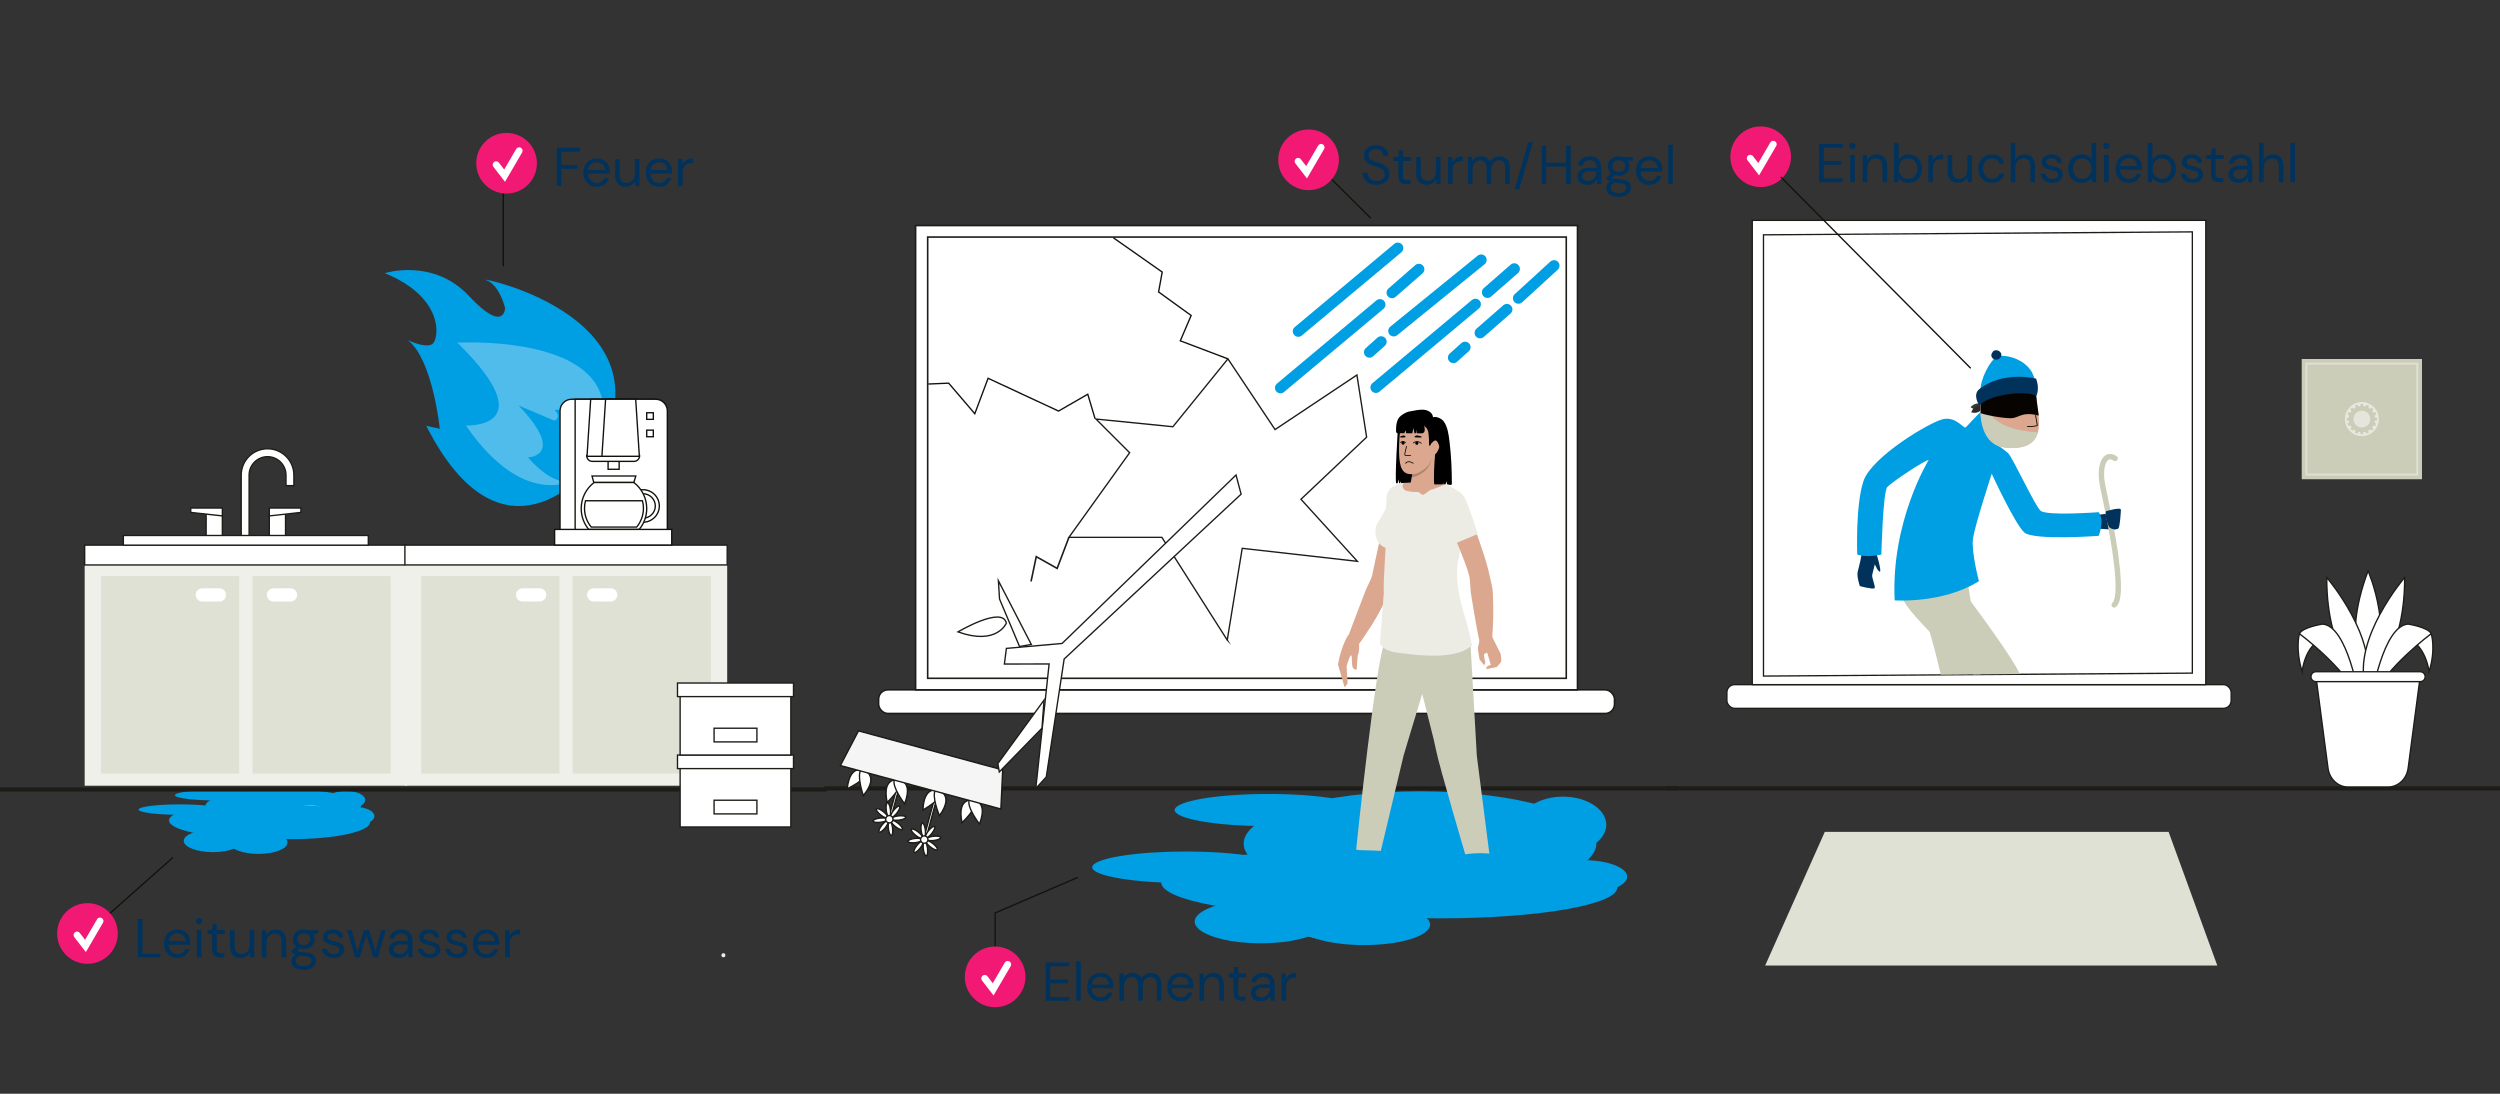 <?xml version="1.0" encoding="UTF-8"?>
<svg id="Beschriftung" xmlns="http://www.w3.org/2000/svg" xmlns:xlink="http://www.w3.org/1999/xlink" viewBox="0 0 1600 700">
  <rect x="0" y="0" width="1600" height="700" fill="#333333" stroke="none"/>
  <defs>
    <style>
      .cls-1, .cls-2, .cls-3, .cls-4, .cls-5, .cls-6, .cls-7 {
        fill: none;
      }

      .cls-8 {
        fill: #e0e1d5;
      }

      .cls-9 {
        fill: #88cac1;
      }

      .cls-10 {
        fill: #e4e5db;
      }

      .cls-10, .cls-2, .cls-11, .cls-3, .cls-4, .cls-12, .cls-5, .cls-13, .cls-14, .cls-15, .cls-16, .cls-6, .cls-17, .cls-18, .cls-7 {
        stroke-miterlimit: 10;
      }

      .cls-10, .cls-12, .cls-17, .cls-18 {
        stroke-width: 1.21px;
      }

      .cls-10, .cls-17 {
        stroke: #cbcdb9;
      }

      .cls-2, .cls-11, .cls-3, .cls-14, .cls-16 {
        stroke-width: .88px;
      }

      .cls-2, .cls-11, .cls-5, .cls-13, .cls-15, .cls-16 {
        stroke: #1d1c17;
      }

      .cls-11 {
        fill: #f5f5f5;
      }

      .cls-3, .cls-14 {
        stroke: #12120d;
      }

      .cls-19 {
        fill: #060300;
      }

      .cls-20 {
        fill: #1d1c17;
      }

      .cls-4 {
        stroke: #009ee3;
      }

      .cls-4, .cls-6, .cls-7 {
        stroke-linecap: round;
      }

      .cls-4, .cls-7 {
        stroke-width: 7.04px;
      }

      .cls-21, .cls-12, .cls-17, .cls-18 {
        fill: #cbcdb9;
      }

      .cls-12 {
        stroke: #e8e9e0;
      }

      .cls-22 {
        fill: #3d3d3d;
      }

      .cls-23 {
        fill: #dba88f;
      }

      .cls-5 {
        stroke-width: 2.64px;
      }

      .cls-13 {
        stroke-width: 1.03px;
      }

      .cls-13, .cls-14, .cls-15, .cls-16, .cls-24 {
        fill: #fff;
      }

      .cls-25 {
        fill: #20201e;
      }

      .cls-15 {
        stroke-width: .86px;
      }

      .cls-26 {
        fill: #00325b;
      }

      .cls-27 {
        fill: #ecece5;
      }

      .cls-28 {
        fill: #f21975;
      }

      .cls-6 {
        stroke: #fff;
        stroke-width: 4.4px;
      }

      .cls-29 {
        opacity: .2;
      }

      .cls-30 {
        fill: #2a2b2a;
      }

      .cls-31 {
        fill: #009ee3;
      }

      .cls-32 {
        fill: #383838;
      }

      .cls-33 {
        fill: #4fbcec;
      }

      .cls-34 {
        fill: #eff0ea;
      }

      .cls-18 {
        stroke: #e0e1d6;
      }

      .cls-35 {
        clip-path: url(#clippath);
      }

      .cls-7 {
        stroke: #88cac1;
      }

      .cls-36 {
        fill: #ececec;
      }
    </style>
    <clipPath id="clippath">
      <polygon class="cls-1" points="1381.78 430.59 1168.57 432.41 1168.57 182.22 1381.62 182.22 1381.78 430.59"/>
    </clipPath>
  </defs>
  <path class="cls-36" d="M462.98,612.68c1.7,0,1.7-2.64,0-2.64s-1.7,2.64,0,2.64h0Z"/>
  <g>
    <path class="cls-31" d="M375.74,300.94s-54.43,67.13-102.92-28.39l8.64,1.83s-4.47-44.41-20.47-56.7c0,0,11.19,5.41,15.6,2.58,4.41-2.84,8.51-29.57-30.33-45.46,0,0,31-9.85,53.83,14.58,22.83,24.44,23.17,7.76,23.17,7.76,0,0-3.53-14.96-12.18-17.9-8.65-2.94,131.49,24.41,64.67,121.71Z"/>
    <path class="cls-33" d="M370.56,305.56s-33.04,23.77-72.41-33.24c0,0,50.89,2.39-5.42-53.01,0,0,139.68-8.21,77.82,86.25Z"/>
    <path class="cls-31" d="M366.42,307.41s-10.2,5.97-28.54-14.63c0,0,25-.88-5.99-33.27l22.91,9.71s4.98-1.73.19-6.95c0,0,54.18-.98,11.43,45.15Z"/>
  </g>
  <g>
    <ellipse class="cls-31" cx="181.19" cy="515.89" rx="49.76" ry="10.84"/>
    <ellipse class="cls-9" cx="159.5" cy="528.96" rx="18.63" ry="7.23"/>
    <ellipse class="cls-31" cx="221.5" cy="512" rx="12.23" ry="5.84"/>
    <path class="cls-9" d="M219.17,521.95c0,1.23-4.85,7.46-11.14,7.46s-11.65-6.23-11.65-7.46,5.1-2.22,11.4-2.22,11.4,1,11.4,2.22Z"/>
    <ellipse class="cls-31" cx="138.38" cy="508.94" rx="26.41" ry="3.34"/>
  </g>
  <line class="cls-5" x1="-16.78" y1="505.27" x2="529.4" y2="505.27"/>
  <g>
    <rect class="cls-1" x="85.68" y="587.47" width="265.23" height="32.69"/>
    <path class="cls-26" d="M88.27,612.67v-24.5h2.94v22.16h11.41v2.34h-14.35Z"/>
    <path class="cls-26" d="M113.54,613.09c-1.66,0-3.13-.38-4.41-1.14-1.28-.76-2.29-1.81-3.03-3.17-.74-1.35-1.1-2.95-1.1-4.79s.36-3.41,1.08-4.78c.72-1.37,1.73-2.43,3.03-3.19,1.29-.76,2.79-1.14,4.5-1.14s3.13.38,4.36,1.14c1.23.76,2.16,1.76,2.82,2.99.65,1.24.98,2.57.98,3.99,0,.26,0,.51-.02.77-.01.26-.02.55-.02.88h-13.83c.07,1.33.38,2.43.93,3.31.55.88,1.24,1.53,2.06,1.98.83.44,1.71.67,2.64.67,1.21,0,2.23-.28,3.04-.84.82-.56,1.41-1.32,1.78-2.27h2.91c-.47,1.61-1.36,2.95-2.68,4.01-1.32,1.06-3,1.59-5.06,1.59ZM113.54,597.37c-1.4,0-2.64.43-3.73,1.28-1.08.85-1.71,2.09-1.87,3.73h10.92c-.07-1.56-.61-2.79-1.61-3.67-1-.89-2.24-1.33-3.71-1.33Z"/>
    <path class="cls-26" d="M127.44,591.46c-.58,0-1.07-.19-1.45-.58-.39-.39-.58-.87-.58-1.45s.19-1.03.58-1.4c.38-.37.87-.56,1.45-.56s1.04.19,1.43.56c.4.37.6.84.6,1.4s-.2,1.07-.6,1.45c-.4.38-.88.58-1.43.58ZM125.97,612.67v-17.36h2.94v17.36h-2.94Z"/>
    <path class="cls-26" d="M140.88,612.67c-1.59,0-2.83-.38-3.75-1.16-.91-.77-1.36-2.16-1.36-4.17v-9.55h-3.01v-2.49h3.01l.38-4.17h2.56v4.17h5.11v2.49h-5.11v9.55c0,1.1.22,1.84.67,2.22.44.38,1.23.58,2.35.58h1.82v2.52h-2.66Z"/>
    <path class="cls-26" d="M153.9,613.09c-2.05,0-3.69-.62-4.9-1.87-1.21-1.25-1.82-3.17-1.82-5.76v-10.15h2.94v9.83c0,3.62,1.48,5.43,4.44,5.43,1.52,0,2.77-.54,3.76-1.63.99-1.08,1.49-2.63,1.49-4.64v-9h2.94v17.36h-2.66l-.21-3.12c-.54,1.1-1.34,1.96-2.4,2.59-1.06.63-2.26.95-3.59.95Z"/>
    <path class="cls-26" d="M167.58,612.67v-17.36h2.66l.17,3.12c.56-1.1,1.37-1.96,2.42-2.59s2.24-.95,3.57-.95c2.05,0,3.69.62,4.92,1.87,1.23,1.25,1.84,3.17,1.84,5.76v10.15h-2.94v-9.83c0-3.62-1.49-5.42-4.48-5.42-1.49,0-2.74.54-3.73,1.63s-1.49,2.63-1.49,4.64v9h-2.94Z"/>
    <path class="cls-26" d="M194.46,607.21c-.98,0-1.88-.13-2.69-.38l-1.75,1.64c.26.19.58.34.96.47.39.13.94.25,1.66.35.72.11,1.74.22,3.04.33,2.33.16,4,.7,5,1.61,1,.91,1.5,2.1,1.5,3.57,0,1-.27,1.96-.82,2.87-.55.91-1.39,1.66-2.52,2.24-1.13.58-2.58.88-4.36.88-1.56,0-2.95-.21-4.17-.61-1.21-.41-2.16-1.03-2.83-1.86-.68-.83-1.02-1.87-1.02-3.13,0-.65.18-1.36.52-2.12.35-.76,1-1.48,1.96-2.15-.51-.21-.95-.44-1.31-.68s-.69-.52-1-.82v-.8l2.97-2.94c-1.38-1.17-2.06-2.71-2.06-4.62,0-1.14.27-2.18.81-3.12.54-.93,1.32-1.67,2.34-2.22,1.03-.55,2.28-.82,3.75-.82,1,0,1.91.14,2.73.42h6.41v2.21l-3.26.14c.68.98,1.02,2.11,1.02,3.39,0,1.14-.27,2.18-.82,3.12-.55.93-1.33,1.67-2.35,2.22s-2.26.82-3.73.82ZM189.35,614.91c0,1.17.49,2.04,1.47,2.61.98.57,2.21.86,3.68.86s2.61-.32,3.48-.95,1.31-1.47,1.31-2.52c0-.75-.3-1.39-.91-1.94-.61-.55-1.73-.87-3.36-.96-1.28-.09-2.39-.21-3.33-.35-.96.51-1.59,1.07-1.89,1.66-.3.59-.46,1.13-.46,1.59ZM194.46,604.79c1.24,0,2.22-.32,2.96-.96.73-.64,1.1-1.57,1.1-2.78s-.37-2.11-1.1-2.75-1.72-.96-2.96-.96-2.26.32-2.99.96c-.74.64-1.1,1.56-1.1,2.75s.37,2.14,1.1,2.78c.73.64,1.73.96,2.99.96Z"/>
    <path class="cls-26" d="M213.57,613.09c-2.08,0-3.8-.53-5.18-1.58s-2.18-2.47-2.41-4.27h3.01c.19.91.67,1.7,1.45,2.36.78.67,1.84,1,3.17,1,1.24,0,2.15-.26,2.73-.79.58-.53.88-1.15.88-1.87,0-1.05-.38-1.75-1.14-2.1-.76-.35-1.83-.67-3.2-.94-.93-.19-1.87-.46-2.8-.81-.93-.35-1.71-.85-2.34-1.49-.63-.64-.95-1.49-.95-2.54,0-1.52.57-2.76,1.7-3.73,1.13-.97,2.67-1.45,4.6-1.45s3.35.46,4.53,1.38,1.86,2.23,2.05,3.94h-2.9c-.12-.89-.5-1.58-1.14-2.08-.64-.5-1.5-.75-2.57-.75s-1.86.22-2.43.67-.86,1.03-.86,1.75.37,1.25,1.1,1.64c.73.4,1.73.74,2.99,1.02,1.07.23,2.09.52,3.06.86.97.34,1.76.84,2.38,1.5.62.67.93,1.63.93,2.89.02,1.56-.57,2.85-1.77,3.87s-2.83,1.52-4.88,1.52Z"/>
    <path class="cls-26" d="M227.25,612.67l-5.08-17.36h2.94l3.68,13.62,4.06-13.62h3.32l4.1,13.62,3.64-13.62h2.97l-5.07,17.36h-3.01l-4.27-14.32-4.27,14.32h-3.01Z"/>
    <path class="cls-26" d="M255.29,613.09c-1.45,0-2.65-.25-3.6-.74-.96-.49-1.67-1.14-2.13-1.96-.47-.82-.7-1.7-.7-2.66,0-1.77.68-3.14,2.03-4.1,1.35-.96,3.2-1.43,5.53-1.43h4.69v-.21c0-1.52-.4-2.67-1.19-3.45-.79-.78-1.85-1.17-3.19-1.17-1.14,0-2.13.29-2.96.86-.83.57-1.35,1.41-1.56,2.5h-3.01c.12-1.26.54-2.32,1.28-3.19s1.65-1.52,2.75-1.98c1.1-.46,2.26-.68,3.5-.68,2.43,0,4.25.65,5.48,1.94s1.84,3.02,1.84,5.16v10.67h-2.62l-.17-3.12c-.49.98-1.21,1.81-2.15,2.5-.94.69-2.21,1.03-3.8,1.03ZM255.75,610.6c1.12,0,2.08-.29,2.89-.88.8-.58,1.42-1.34,1.84-2.27s.63-1.91.63-2.94v-.04h-4.44c-1.73,0-2.95.3-3.66.89-.71.6-1.07,1.34-1.07,2.22s.33,1.64,1,2.19c.67.55,1.6.82,2.82.82Z"/>
    <path class="cls-26" d="M275.1,613.09c-2.08,0-3.8-.53-5.18-1.58s-2.18-2.47-2.41-4.27h3.01c.19.91.67,1.7,1.45,2.36.78.67,1.84,1,3.17,1,1.24,0,2.15-.26,2.73-.79.58-.53.88-1.15.88-1.87,0-1.05-.38-1.75-1.14-2.1-.76-.35-1.83-.67-3.2-.94-.93-.19-1.87-.46-2.8-.81-.93-.35-1.71-.85-2.34-1.49-.63-.64-.95-1.49-.95-2.54,0-1.52.57-2.76,1.7-3.73,1.13-.97,2.67-1.45,4.6-1.45s3.35.46,4.53,1.38,1.86,2.23,2.05,3.94h-2.9c-.12-.89-.5-1.58-1.14-2.08-.64-.5-1.5-.75-2.57-.75s-1.86.22-2.43.67-.86,1.03-.86,1.75.37,1.25,1.1,1.64c.73.4,1.73.74,2.99,1.02,1.07.23,2.09.52,3.06.86.97.34,1.76.84,2.38,1.5.62.67.93,1.63.93,2.89.02,1.56-.57,2.85-1.77,3.87s-2.83,1.52-4.88,1.52Z"/>
    <path class="cls-26" d="M292.6,613.09c-2.08,0-3.8-.53-5.18-1.58s-2.18-2.47-2.41-4.27h3.01c.19.91.67,1.7,1.45,2.36.78.67,1.84,1,3.17,1,1.24,0,2.15-.26,2.73-.79.58-.53.88-1.15.88-1.87,0-1.05-.38-1.75-1.14-2.1-.76-.35-1.83-.67-3.2-.94-.93-.19-1.87-.46-2.8-.81-.93-.35-1.71-.85-2.34-1.49-.63-.64-.95-1.49-.95-2.54,0-1.52.57-2.76,1.7-3.73,1.13-.97,2.67-1.45,4.6-1.45s3.35.46,4.53,1.38,1.86,2.23,2.05,3.94h-2.9c-.12-.89-.5-1.58-1.14-2.08-.64-.5-1.5-.75-2.57-.75s-1.86.22-2.43.67-.86,1.03-.86,1.75.37,1.25,1.1,1.64c.73.4,1.73.74,2.99,1.02,1.07.23,2.09.52,3.06.86.97.34,1.76.84,2.38,1.5.62.67.93,1.63.93,2.89.02,1.56-.57,2.85-1.77,3.87s-2.83,1.52-4.88,1.52Z"/>
    <path class="cls-26" d="M311.26,613.09c-1.66,0-3.13-.38-4.41-1.14-1.28-.76-2.29-1.81-3.03-3.17-.74-1.35-1.1-2.95-1.1-4.79s.36-3.41,1.08-4.78c.72-1.37,1.73-2.43,3.03-3.19,1.29-.76,2.79-1.14,4.5-1.14s3.13.38,4.36,1.14c1.23.76,2.16,1.76,2.82,2.99.65,1.24.98,2.57.98,3.99,0,.26,0,.51-.02.77-.01.26-.02.55-.02.88h-13.83c.07,1.33.38,2.43.93,3.31.55.88,1.24,1.53,2.06,1.98.83.44,1.71.67,2.64.67,1.21,0,2.23-.28,3.04-.84.82-.56,1.41-1.32,1.78-2.27h2.91c-.47,1.61-1.36,2.95-2.68,4.01-1.32,1.06-3,1.59-5.06,1.59ZM311.26,597.37c-1.4,0-2.64.43-3.73,1.28-1.08.85-1.71,2.09-1.87,3.73h10.92c-.07-1.56-.61-2.79-1.61-3.67-1-.89-2.24-1.33-3.71-1.33Z"/>
    <path class="cls-26" d="M323.36,612.67v-17.36h2.66l.24,3.33c.54-1.14,1.35-2.05,2.45-2.73,1.1-.68,2.45-1.02,4.06-1.02v3.08h-.81c-1.03,0-1.97.18-2.83.54-.86.36-1.55.97-2.06,1.84-.51.86-.77,2.05-.77,3.57v8.75h-2.94Z"/>
  </g>
  <line class="cls-3" x1="110.69" y1="548.78" x2="65.25" y2="589.05"/>
  <g>
    <rect class="cls-1" x="353.76" y="93.92" width="117.41" height="27.27"/>
    <path class="cls-26" d="M356.35,119.12v-24.5h14.91v2.42h-11.97v8.61h10.19v2.38h-10.19v11.09h-2.94Z"/>
    <path class="cls-26" d="M381.94,119.54c-1.66,0-3.13-.38-4.41-1.14-1.28-.76-2.29-1.81-3.03-3.17-.74-1.35-1.1-2.95-1.1-4.79s.36-3.41,1.08-4.78c.72-1.37,1.73-2.43,3.03-3.19,1.29-.76,2.79-1.14,4.5-1.14s3.13.38,4.36,1.14c1.23.76,2.16,1.76,2.82,2.99.65,1.24.98,2.57.98,3.99,0,.26,0,.51-.02.77-.01.26-.02.55-.02.88h-13.83c.07,1.33.38,2.43.93,3.31.55.88,1.24,1.53,2.06,1.98.83.44,1.71.67,2.64.67,1.21,0,2.23-.28,3.04-.84.82-.56,1.41-1.32,1.78-2.27h2.91c-.47,1.61-1.36,2.95-2.68,4.01-1.32,1.06-3,1.59-5.06,1.59ZM381.94,103.83c-1.4,0-2.64.43-3.73,1.28-1.08.85-1.71,2.09-1.87,3.73h10.92c-.07-1.56-.61-2.79-1.61-3.67-1-.89-2.24-1.33-3.71-1.33Z"/>
    <path class="cls-26" d="M400.38,119.54c-2.05,0-3.69-.62-4.9-1.87-1.21-1.25-1.82-3.17-1.82-5.76v-10.15h2.94v9.83c0,3.62,1.48,5.43,4.44,5.43,1.52,0,2.77-.54,3.76-1.63.99-1.08,1.49-2.63,1.49-4.64v-9h2.94v17.36h-2.66l-.21-3.12c-.54,1.1-1.34,1.96-2.4,2.59-1.06.63-2.26.95-3.59.95Z"/>
    <path class="cls-26" d="M421.87,119.54c-1.66,0-3.13-.38-4.41-1.14-1.28-.76-2.29-1.81-3.03-3.17-.74-1.35-1.1-2.95-1.1-4.79s.36-3.41,1.08-4.78c.72-1.37,1.73-2.43,3.03-3.19,1.29-.76,2.79-1.14,4.5-1.14s3.13.38,4.36,1.14c1.23.76,2.16,1.76,2.82,2.99.65,1.24.98,2.57.98,3.99,0,.26,0,.51-.02.77-.01.26-.02.55-.02.88h-13.83c.07,1.33.38,2.43.93,3.31.55.88,1.24,1.53,2.06,1.98.83.44,1.71.67,2.64.67,1.21,0,2.23-.28,3.04-.84.82-.56,1.41-1.32,1.78-2.27h2.91c-.47,1.61-1.36,2.95-2.68,4.01-1.32,1.06-3,1.59-5.06,1.59ZM421.87,103.83c-1.4,0-2.64.43-3.73,1.28-1.08.85-1.71,2.09-1.87,3.73h10.92c-.07-1.56-.61-2.79-1.61-3.67-1-.89-2.24-1.33-3.71-1.33Z"/>
    <path class="cls-26" d="M433.98,119.12v-17.36h2.66l.24,3.33c.54-1.14,1.35-2.05,2.45-2.73,1.1-.68,2.45-1.02,4.06-1.02v3.08h-.81c-1.03,0-1.97.18-2.83.54-.86.36-1.55.97-2.06,1.84-.51.86-.77,2.05-.77,3.57v8.75h-2.94Z"/>
  </g>
  <path class="cls-28" d="M55.97,616.84c-10.72,0-19.41-8.69-19.41-19.41s8.69-19.41,19.41-19.41,19.41,8.69,19.41,19.41-8.69,19.41-19.41,19.41"/>
  <polyline class="cls-6" points="49.3 598.41 54.7 605.41 64.01 589.46"/>
  <g>
    <ellipse class="cls-31" cx="157.93" cy="525.08" rx="49.76" ry="10.84"/>
    <ellipse class="cls-31" cx="136.25" cy="538.15" rx="18.63" ry="7.23"/>
    <ellipse class="cls-9" cx="198.24" cy="521.19" rx="12.23" ry="5.84"/>
    <ellipse class="cls-31" cx="115.12" cy="518.13" rx="26.41" ry="3.34"/>
  </g>
  <g>
    <ellipse class="cls-31" cx="187.08" cy="526.2" rx="49.76" ry="10.84"/>
    <ellipse class="cls-31" cx="165.4" cy="539.27" rx="18.63" ry="7.23"/>
    <ellipse class="cls-31" cx="227.39" cy="522.31" rx="12.23" ry="5.84"/>
    <ellipse class="cls-31" cx="144.27" cy="519.25" rx="26.41" ry="3.34"/>
  </g>
  <g>
    <rect class="cls-34" x="54.19" y="348.89" width="206.27" height="153.97"/>
    <rect class="cls-16" x="54.19" y="348.89" width="206.27" height="12.68"/>
    <g>
      <path class="cls-16" d="M171.23,287.21c-9.29,0-16.86,7.56-16.86,16.86v38.77h5.06v-38.77c0-6.51,5.29-11.8,11.8-11.8s11.8,5.29,11.8,11.8v6.74h5.06v-6.74c0-9.29-7.56-16.86-16.86-16.86Z"/>
      <g>
        <g>
          <rect class="cls-16" x="131.92" y="328.55" width="10.38" height="17.37"/>
          <polygon class="cls-16" points="122.07 327.94 142.3 330.19 142.3 325.13 122.07 325.13 122.07 327.94"/>
        </g>
        <g>
          <rect class="cls-16" x="172.36" y="328.55" width="10.38" height="17.37"/>
          <polygon class="cls-16" points="172.36 330.19 192.59 327.94 192.59 325.13 172.36 325.13 172.36 330.19"/>
        </g>
      </g>
    </g>
    <rect class="cls-16" x="78.95" y="342.71" width="156.76" height="6.18"/>
    <g>
      <rect class="cls-8" x="64.62" y="368.68" width="88.49" height="126.42"/>
      <rect class="cls-8" x="161.54" y="368.68" width="88.49" height="126.42"/>
    </g>
    <path class="cls-24" d="M140.44,376.54h-10.96c-2.33,0-4.21,1.89-4.21,4.21s1.89,4.21,4.21,4.21h10.96c2.33,0,4.21-1.89,4.21-4.21s-1.89-4.21-4.21-4.21Z"/>
    <path class="cls-24" d="M185.95,376.54h-10.96c-2.33,0-4.21,1.89-4.21,4.21s1.89,4.21,4.21,4.21h10.96c2.33,0,4.21-1.89,4.21-4.21s-1.89-4.21-4.21-4.21Z"/>
  </g>
  <g>
    <rect class="cls-34" x="259.13" y="348.88" width="206.27" height="153.97"/>
    <rect class="cls-16" x="259.13" y="348.88" width="206.27" height="12.68"/>
    <g>
      <rect class="cls-8" x="269.56" y="368.66" width="88.49" height="126.42"/>
      <rect class="cls-8" x="366.48" y="368.66" width="88.49" height="126.42"/>
    </g>
    <path class="cls-24" d="M345.38,376.53h-10.96c-2.33,0-4.21,1.89-4.21,4.21s1.89,4.21,4.21,4.21h10.96c2.33,0,4.21-1.89,4.21-4.21s-1.89-4.21-4.21-4.21Z"/>
    <path class="cls-24" d="M390.89,376.53h-10.96c-2.33,0-4.21,1.89-4.21,4.21s1.89,4.21,4.21,4.21h10.96c2.33,0,4.21-1.89,4.21-4.21s-1.89-4.21-4.21-4.21Z"/>
  </g>
  <g>
    <g>
      <rect class="cls-16" x="435.28" y="489.67" width="70.86" height="39.6"/>
      <rect class="cls-16" x="433.6" y="483.21" width="74.23" height="8.69"/>
      <rect class="cls-16" x="457.01" y="512.14" width="27.41" height="8.76"/>
    </g>
    <g>
      <rect class="cls-16" x="435.28" y="443.6" width="70.86" height="39.6"/>
      <rect class="cls-16" x="433.6" y="437.13" width="74.23" height="8.69"/>
      <rect class="cls-16" x="457.01" y="466.06" width="27.41" height="8.76"/>
    </g>
  </g>
  <g>
    <path class="cls-14" d="M419.58,255.5h-53.67c-4.14,0-7.49,3.36-7.49,7.49v84.14h68.66v-84.14c0-4.14-3.36-7.49-7.49-7.49Z"/>
    <path class="cls-14" d="M419.58,255.5h-51.49v91.64h58.99v-84.14c0-4.14-3.36-7.49-7.49-7.49Z"/>
    <g>
      <polygon class="cls-14" points="405.68 308.77 380.01 308.77 378.89 304.64 406.9 304.64 405.68 308.77"/>
      <path class="cls-14" d="M411.48,334.23c-5.78,0-10.49-4.67-10.49-10.41s4.7-10.41,10.49-10.41,10.49,4.67,10.49,10.41-4.7,10.41-10.49,10.41ZM411.48,315.98c-4.37,0-7.93,3.52-7.93,7.84s3.56,7.84,7.93,7.84,7.92-3.52,7.92-7.84-3.56-7.84-7.92-7.84Z"/>
      <path class="cls-14" d="M405.68,308.82h-25.49c-5,3.83-8.22,9.86-8.22,16.65,0,5.08,1.81,9.73,4.81,13.36h32.31c3-3.63,4.81-8.28,4.81-13.36,0-6.78-3.22-12.82-8.22-16.65Z"/>
      <path class="cls-14" d="M374.71,320.49c-.41,1.54-.63,3.15-.63,4.81,0,4.57,1.62,8.75,4.33,12.02h29.06c2.7-3.26,4.33-7.45,4.33-12.02,0-1.67-.22-3.28-.63-4.81h-36.45Z"/>
    </g>
    <rect class="cls-14" x="354.96" y="338.83" width="74.95" height="9.97"/>
    <g>
      <g>
        <rect class="cls-14" x="389.18" y="290.23" width="7.08" height="10.11"/>
        <path class="cls-14" d="M375.55,291.36c-.01.12-.02.25-.02.37,0,1.96,1.59,3.55,3.55,3.55h26.71c1.96,0,3.55-1.59,3.55-3.55,0-.13,0-.25-.02-.37h-33.77Z"/>
      </g>
      <g>
        <polygon class="cls-14" points="400.34 255.5 378.04 255.5 375.69 292.04 400.34 292.04 400.34 255.5"/>
        <polygon class="cls-14" points="406.85 255.5 387.58 255.5 385.23 292.04 409.18 292.04 406.85 255.5"/>
      </g>
    </g>
    <rect class="cls-14" x="413.9" y="264.16" width="4.22" height="4.22"/>
    <rect class="cls-14" x="413.9" y="275.29" width="4.22" height="4.22"/>
  </g>
  <line class="cls-3" x1="322.1" y1="170.47" x2="322.1" y2="118.89"/>
  <g>
    <circle class="cls-28" cx="324.21" cy="104.47" r="19.41"/>
    <polyline class="cls-6" points="317.54 105.44 322.94 112.44 332.25 96.49"/>
  </g>
  <line class="cls-5" x1="527.44" y1="504.58" x2="1073.62" y2="504.58"/>
  <line class="cls-3" x1="829.43" y1="92.07" x2="877.33" y2="139.7"/>
  <g>
    <ellipse class="cls-31" cx="908.82" cy="539.9" rx="112.89" ry="33.47"/>
    <ellipse class="cls-9" cx="859.63" cy="580.23" rx="42.25" ry="22.31"/>
    <ellipse class="cls-31" cx="1000.27" cy="527.88" rx="27.75" ry="18.02"/>
    <path class="cls-9" d="M994.99,558.59c0,3.79-11,23.03-25.28,23.03s-26.43-19.24-26.43-23.03,11.58-6.86,25.86-6.86,25.86,3.07,25.86,6.86Z"/>
    <ellipse class="cls-31" cx="811.71" cy="518.44" rx="59.91" ry="10.3"/>
  </g>
  <g>
    <ellipse class="cls-31" cx="922.19" cy="568.12" rx="112.89" ry="19.62"/>
    <ellipse class="cls-31" cx="873" cy="591.77" rx="42.25" ry="13.08"/>
    <ellipse class="cls-31" cx="1013.64" cy="561.08" rx="27.75" ry="10.57"/>
    <ellipse class="cls-9" cx="825.08" cy="555.54" rx="59.91" ry="6.04"/>
  </g>
  <g>
    <rect class="cls-13" x="562.3" y="441.49" width="470.98" height="15.15" rx="5.96" ry="5.96"/>
    <g>
      <rect class="cls-13" x="585.99" y="144.35" width="423.6" height="297.13"/>
      <rect class="cls-13" x="593.71" y="151.72" width="408.7" height="282.4"/>
    </g>
  </g>
  <g>
    <g>
      <rect class="cls-16" x="562.54" y="513" width="19.21" height="1.35" transform="translate(-73.21 931.67) rotate(-74.85)"/>
      <g>
        <path class="cls-16" d="M562.69,532.49c.58.46,2.32-.76,3.87-2.73,1.56-1.97,2.34-3.94,1.76-4.4-.58-.46-2.32.76-3.87,2.73-1.56,1.97-2.34,3.94-1.76,4.4Z"/>
        <path class="cls-16" d="M570.1,523.11c.58.46,2.32-.76,3.87-2.73,1.56-1.97,2.34-3.94,1.76-4.4-.58-.46-2.32.76-3.87,2.73-1.56,1.97-2.34,3.94-1.76,4.4Z"/>
        <path class="cls-16" d="M563.69,521.59c1.97,1.56,3.94,2.34,4.4,1.76.46-.58-.76-2.32-2.73-3.87-1.97-1.56-3.94-2.34-4.4-1.76-.46.58.76,2.32,2.73,3.87Z"/>
        <path class="cls-16" d="M573.07,529c1.97,1.56,3.94,2.34,4.4,1.76.46-.58-.76-2.32-2.73-3.87-1.97-1.56-3.94-2.34-4.4-1.76-.46.58.76,2.32,2.73,3.87Z"/>
        <path class="cls-16" d="M563.44,526.27c2.49-.29,4.44-1.13,4.36-1.87-.09-.74-2.18-1.1-4.67-.81-2.49.29-4.44,1.13-4.36,1.87.09.74,2.18,1.1,4.67.81Z"/>
        <path class="cls-16" d="M575.3,524.87c2.49-.29,4.44-1.13,4.36-1.87-.09-.74-2.18-1.1-4.67-.81-2.49.29-4.44,1.13-4.36,1.87.09.74,2.18,1.1,4.67.81Z"/>
        <path class="cls-16" d="M569.05,522.81c.74-.09,1.1-2.18.81-4.67-.29-2.49-1.13-4.44-1.87-4.36-.74.09-1.1,2.18-.81,4.67.29,2.49,1.13,4.44,1.87,4.36Z"/>
        <path class="cls-16" d="M570.44,534.68c.74-.09,1.1-2.18.81-4.67-.29-2.49-1.13-4.44-1.87-4.36-.74.09-1.1,2.18-.81,4.67.29,2.49,1.13,4.44,1.87,4.36Z"/>
        <path class="cls-16" d="M567.7,526.15c1.02.81,2.5.63,3.31-.39.81-1.02.63-2.5-.39-3.31-1.02-.81-2.5-.63-3.31.39-.81,1.02-.63,2.5.39,3.31Z"/>
      </g>
    </g>
    <g>
      <rect class="cls-16" x="581.91" y="522.48" width="27.29" height="1.35" transform="translate(-65.07 961.28) rotate(-74.85)"/>
      <g>
        <path class="cls-16" d="M585.04,545.52c.58.46,2.32-.76,3.87-2.73,1.56-1.97,2.34-3.94,1.76-4.4-.58-.46-2.32.76-3.87,2.73-1.56,1.97-2.34,3.94-1.76,4.4Z"/>
        <path class="cls-16" d="M592.45,536.14c.58.46,2.32-.76,3.87-2.73,1.56-1.97,2.34-3.94,1.76-4.4-.58-.46-2.32.76-3.87,2.73-1.56,1.97-2.34,3.94-1.76,4.4Z"/>
        <path class="cls-16" d="M586.04,534.62c1.97,1.56,3.94,2.34,4.4,1.76.46-.58-.76-2.32-2.73-3.87-1.97-1.56-3.94-2.34-4.4-1.76-.46.58.76,2.32,2.73,3.87Z"/>
        <path class="cls-16" d="M595.42,542.02c1.97,1.56,3.94,2.34,4.4,1.76.46-.58-.76-2.32-2.73-3.87-1.97-1.56-3.94-2.34-4.4-1.76-.46.58.76,2.32,2.73,3.87Z"/>
        <path class="cls-16" d="M585.78,539.3c2.49-.29,4.44-1.13,4.36-1.87-.09-.74-2.18-1.1-4.67-.81-2.49.29-4.44,1.13-4.36,1.87.09.74,2.18,1.1,4.67.81Z"/>
        <path class="cls-16" d="M597.65,537.9c2.49-.29,4.44-1.13,4.36-1.87-.09-.74-2.18-1.1-4.67-.81-2.49.29-4.44,1.13-4.36,1.87.09.74,2.18,1.1,4.67.81Z"/>
        <path class="cls-16" d="M591.39,535.84c.74-.09,1.1-2.18.81-4.67-.29-2.49-1.13-4.44-1.87-4.36-.74.09-1.1,2.18-.81,4.67.29,2.49,1.13,4.44,1.87,4.36Z"/>
        <path class="cls-16" d="M592.79,547.71c.74-.09,1.1-2.18.81-4.67-.29-2.49-1.13-4.44-1.87-4.36-.74.09-1.1,2.18-.81,4.67.29,2.49,1.13,4.44,1.87,4.36Z"/>
        <path class="cls-16" d="M590.05,539.18c1.02.81,2.5.63,3.31-.39.81-1.02.63-2.5-.39-3.31-1.02-.81-2.5-.63-3.31.39-.81,1.02-.63,2.5.39,3.31Z"/>
      </g>
    </g>
    <g>
      <g>
        <path class="cls-16" d="M555.1,494.01s-10.87-7.35-12.89,10.78c0,0,12.47-5.83,12.89-10.78Z"/>
        <path class="cls-16" d="M551.22,492.38c-3.25,3.76,1.3,16.77,1.3,16.77,11.56-14.12-1.3-16.77-1.3-16.77Z"/>
      </g>
      <g>
        <path class="cls-16" d="M576.62,499.22s-12.64-3.55-8.84,14.3c0,0,10.01-9.47,8.84-14.3Z"/>
        <path class="cls-16" d="M578.94,514.39c6.52-17.05-6.51-15.49-6.51-15.49-1.89,4.59,6.51,15.49,6.51,15.49Z"/>
      </g>
      <g>
        <path class="cls-16" d="M602.82,506.73s-11.35-6.6-12.14,11.63c0,0,12.06-6.66,12.14-11.63Z"/>
        <path class="cls-16" d="M598.84,505.37c-2.99,3.97,2.43,16.63,2.43,16.63,10.58-14.87-2.43-16.63-2.43-16.63Z"/>
      </g>
      <g>
        <path class="cls-16" d="M624.54,512.2s-12.64-3.54-8.84,14.31c0,0,10-9.47,8.84-14.31Z"/>
        <path class="cls-16" d="M626.85,527.37c6.52-17.04-6.51-15.5-6.51-15.5-1.9,4.6,6.51,15.5,6.51,15.5Z"/>
      </g>
    </g>
    <polygon class="cls-16" points="641.72 492.77 549.43 467.78 537.86 489.94 640.54 517.74 641.72 492.77"/>
    <g>
      <rect class="cls-16" x="562.54" y="513" width="19.21" height="1.35" transform="translate(-73.21 931.67) rotate(-74.85)"/>
      <g>
        <path class="cls-16" d="M562.69,532.49c.58.46,2.32-.76,3.87-2.73,1.56-1.97,2.34-3.94,1.76-4.4-.58-.46-2.32.76-3.87,2.73-1.56,1.97-2.34,3.94-1.76,4.4Z"/>
        <path class="cls-16" d="M570.1,523.11c.58.46,2.32-.76,3.87-2.73,1.56-1.97,2.34-3.94,1.76-4.4-.58-.46-2.32.76-3.87,2.73-1.56,1.97-2.34,3.94-1.76,4.4Z"/>
        <path class="cls-16" d="M563.69,521.59c1.97,1.56,3.94,2.34,4.4,1.76.46-.58-.76-2.32-2.73-3.87-1.97-1.56-3.94-2.34-4.4-1.76-.46.58.76,2.32,2.73,3.87Z"/>
        <path class="cls-16" d="M573.07,529c1.97,1.56,3.94,2.34,4.4,1.76.46-.58-.76-2.32-2.73-3.87-1.97-1.56-3.94-2.34-4.4-1.76-.46.58.76,2.32,2.73,3.87Z"/>
        <path class="cls-16" d="M563.44,526.27c2.49-.29,4.44-1.13,4.36-1.87-.09-.74-2.18-1.1-4.67-.81-2.49.29-4.44,1.13-4.36,1.87.09.74,2.18,1.1,4.67.81Z"/>
        <path class="cls-16" d="M575.3,524.87c2.49-.29,4.44-1.13,4.36-1.87-.09-.74-2.18-1.1-4.67-.81-2.49.29-4.44,1.13-4.36,1.87.09.74,2.18,1.1,4.67.81Z"/>
        <path class="cls-16" d="M569.05,522.81c.74-.09,1.1-2.18.81-4.67-.29-2.49-1.13-4.44-1.87-4.36-.74.09-1.1,2.18-.81,4.67.29,2.49,1.13,4.44,1.87,4.36Z"/>
        <path class="cls-16" d="M570.44,534.68c.74-.09,1.1-2.18.81-4.67-.29-2.49-1.13-4.44-1.87-4.36-.74.09-1.1,2.18-.81,4.67.29,2.49,1.13,4.44,1.87,4.36Z"/>
        <path class="cls-16" d="M567.7,526.15c1.02.81,2.5.63,3.31-.39.81-1.02.63-2.5-.39-3.31-1.02-.81-2.5-.63-3.31.39-.81,1.02-.63,2.5.39,3.31Z"/>
      </g>
    </g>
    <g>
      <rect class="cls-16" x="581.91" y="522.48" width="27.29" height="1.35" transform="translate(-65.07 961.28) rotate(-74.85)"/>
      <g>
        <path class="cls-16" d="M585.04,545.52c.58.46,2.32-.76,3.87-2.73,1.56-1.97,2.34-3.94,1.76-4.4-.58-.46-2.32.76-3.87,2.73-1.56,1.97-2.34,3.94-1.76,4.4Z"/>
        <path class="cls-16" d="M592.45,536.14c.58.46,2.32-.76,3.87-2.73,1.56-1.97,2.34-3.94,1.76-4.4-.58-.46-2.32.76-3.87,2.73-1.56,1.97-2.34,3.94-1.76,4.4Z"/>
        <path class="cls-16" d="M586.04,534.62c1.97,1.56,3.94,2.34,4.4,1.76.46-.58-.76-2.32-2.73-3.87-1.97-1.56-3.94-2.34-4.4-1.76-.46.58.76,2.32,2.73,3.87Z"/>
        <path class="cls-16" d="M595.42,542.02c1.97,1.56,3.94,2.34,4.4,1.76.46-.58-.76-2.32-2.73-3.87-1.97-1.56-3.94-2.34-4.4-1.76-.46.58.76,2.32,2.73,3.87Z"/>
        <path class="cls-16" d="M585.78,539.3c2.49-.29,4.44-1.13,4.36-1.87-.09-.74-2.18-1.1-4.67-.81-2.49.29-4.44,1.13-4.36,1.87.09.74,2.18,1.1,4.67.81Z"/>
        <path class="cls-16" d="M597.65,537.9c2.49-.29,4.44-1.13,4.36-1.87-.09-.74-2.18-1.1-4.67-.81-2.49.29-4.44,1.13-4.36,1.87.09.74,2.18,1.1,4.67.81Z"/>
        <path class="cls-16" d="M591.39,535.84c.74-.09,1.1-2.18.81-4.67-.29-2.49-1.13-4.44-1.87-4.36-.74.09-1.1,2.18-.81,4.67.29,2.49,1.13,4.44,1.87,4.36Z"/>
        <path class="cls-16" d="M592.79,547.71c.74-.09,1.1-2.18.81-4.67-.29-2.49-1.13-4.44-1.87-4.36-.74.09-1.1,2.18-.81,4.67.29,2.49,1.13,4.44,1.87,4.36Z"/>
        <path class="cls-16" d="M590.05,539.18c1.02.81,2.5.63,3.31-.39.81-1.02.63-2.5-.39-3.31-1.02-.81-2.5-.63-3.31.39-.81,1.02-.63,2.5.39,3.31Z"/>
      </g>
    </g>
    <g>
      <g>
        <path class="cls-16" d="M555.1,494.01s-10.87-7.35-12.89,10.78c0,0,12.47-5.83,12.89-10.78Z"/>
        <path class="cls-16" d="M551.22,492.38c-3.25,3.76,1.3,16.77,1.3,16.77,11.56-14.12-1.3-16.77-1.3-16.77Z"/>
      </g>
      <g>
        <path class="cls-16" d="M576.62,499.22s-12.64-3.55-8.84,14.3c0,0,10.01-9.47,8.84-14.3Z"/>
        <path class="cls-16" d="M578.94,514.39c6.52-17.05-6.51-15.49-6.51-15.49-1.89,4.59,6.51,15.49,6.51,15.49Z"/>
      </g>
      <g>
        <path class="cls-16" d="M602.82,506.73s-11.35-6.6-12.14,11.63c0,0,12.06-6.66,12.14-11.63Z"/>
        <path class="cls-16" d="M598.84,505.37c-2.99,3.97,2.43,16.63,2.43,16.63,10.58-14.87-2.43-16.63-2.43-16.63Z"/>
      </g>
      <g>
        <path class="cls-16" d="M624.54,512.2s-12.64-3.54-8.84,14.31c0,0,10-9.47,8.84-14.31Z"/>
        <path class="cls-16" d="M626.85,527.37c6.52-17.04-6.51-15.5-6.51-15.5-1.9,4.6,6.51,15.5,6.51,15.5Z"/>
      </g>
    </g>
    <polygon class="cls-11" points="641.72 492.77 549.43 467.78 537.86 489.94 640.54 517.74 641.72 492.77"/>
  </g>
  <g>
    <rect class="cls-1" x="870.54" y="92.66" width="203.08" height="28.52"/>
    <path class="cls-26" d="M880.94,118.28c-1.8,0-3.36-.33-4.69-.98-1.33-.65-2.36-1.56-3.08-2.73-.72-1.17-1.08-2.52-1.08-4.06h3.08c0,.96.22,1.84.67,2.64.44.8,1.09,1.45,1.94,1.92.85.48,1.91.72,3.17.72,1.66,0,2.94-.4,3.85-1.19.91-.79,1.36-1.79,1.36-2.98,0-.98-.21-1.77-.63-2.36-.42-.59-.99-1.08-1.7-1.45-.71-.37-1.53-.7-2.45-.98-.92-.28-1.88-.59-2.89-.94-1.89-.65-3.29-1.46-4.2-2.43-.91-.97-1.37-2.23-1.37-3.8-.02-1.31.28-2.47.91-3.48s1.52-1.81,2.68-2.38c1.16-.57,2.53-.86,4.11-.86s2.92.29,4.08.88c1.15.58,2.05,1.39,2.69,2.42.64,1.03.97,2.19,1,3.5h-3.08c0-.68-.17-1.35-.52-2.01s-.88-1.21-1.59-1.63c-.71-.42-1.6-.63-2.68-.63-1.33-.02-2.42.32-3.27,1.02-.85.7-1.28,1.67-1.28,2.9,0,1.05.3,1.86.89,2.42.6.56,1.43,1.02,2.5,1.38,1.07.36,2.31.78,3.71,1.24,1.17.42,2.22.91,3.15,1.47.93.56,1.66,1.28,2.19,2.17.52.89.79,2.02.79,3.39,0,1.17-.3,2.27-.91,3.31-.61,1.04-1.52,1.88-2.75,2.54-1.23.65-2.76.98-4.6.98Z"/>
    <path class="cls-26" d="M900.05,117.86c-1.59,0-2.83-.38-3.75-1.16-.91-.77-1.36-2.16-1.36-4.17v-9.55h-3.01v-2.49h3.01l.38-4.17h2.56v4.17h5.11v2.49h-5.11v9.55c0,1.1.22,1.84.67,2.22.44.38,1.23.58,2.35.58h1.82v2.52h-2.66Z"/>
    <path class="cls-26" d="M913.07,118.28c-2.05,0-3.69-.62-4.9-1.87-1.21-1.25-1.82-3.17-1.82-5.76v-10.15h2.94v9.83c0,3.62,1.48,5.43,4.44,5.43,1.52,0,2.77-.54,3.76-1.63.99-1.08,1.49-2.63,1.49-4.64v-9h2.94v17.36h-2.66l-.21-3.12c-.54,1.1-1.34,1.96-2.4,2.59-1.06.63-2.26.95-3.59.95Z"/>
    <path class="cls-26" d="M926.75,117.86v-17.36h2.66l.24,3.33c.54-1.14,1.35-2.05,2.45-2.73,1.1-.68,2.45-1.02,4.06-1.02v3.08h-.81c-1.03,0-1.97.18-2.83.54-.86.36-1.55.97-2.06,1.84-.51.86-.77,2.05-.77,3.57v8.75h-2.94Z"/>
    <path class="cls-26" d="M939.46,117.86v-17.36h2.66l.21,2.52c.56-.93,1.31-1.66,2.24-2.17.93-.51,1.98-.77,3.15-.77,1.38,0,2.56.28,3.55.84.99.56,1.76,1.41,2.29,2.56.61-1.05,1.44-1.88,2.5-2.49,1.06-.61,2.21-.91,3.45-.91,2.08,0,3.73.62,4.97,1.87,1.24,1.25,1.85,3.17,1.85,5.76v10.15h-2.9v-9.83c0-1.8-.36-3.15-1.08-4.06-.72-.91-1.76-1.37-3.12-1.37s-2.56.54-3.48,1.63c-.92,1.08-1.38,2.63-1.38,4.64v9h-2.94v-9.83c0-1.8-.36-3.15-1.08-4.06-.72-.91-1.76-1.37-3.11-1.37s-2.53.54-3.45,1.63-1.38,2.63-1.38,4.64v9h-2.94Z"/>
    <path class="cls-26" d="M969.34,121.19l8.79-30.07h2.9l-8.79,30.07h-2.9Z"/>
    <path class="cls-26" d="M986.63,117.86v-24.5h2.94v10.82h12.71v-10.82h2.94v24.5h-2.94v-11.27h-12.71v11.27h-2.94Z"/>
    <path class="cls-26" d="M1016,118.28c-1.45,0-2.65-.25-3.6-.74-.96-.49-1.67-1.14-2.13-1.96-.47-.82-.7-1.7-.7-2.66,0-1.77.68-3.14,2.03-4.1,1.35-.96,3.2-1.43,5.53-1.43h4.69v-.21c0-1.52-.4-2.67-1.19-3.45-.79-.78-1.85-1.17-3.19-1.17-1.14,0-2.13.29-2.96.86-.83.57-1.35,1.41-1.56,2.5h-3.01c.12-1.26.54-2.32,1.28-3.19s1.65-1.52,2.75-1.98c1.1-.46,2.26-.68,3.5-.68,2.43,0,4.25.65,5.48,1.94s1.84,3.02,1.84,5.16v10.67h-2.62l-.17-3.12c-.49.98-1.21,1.81-2.15,2.5-.94.69-2.21,1.03-3.8,1.03ZM1016.45,115.8c1.12,0,2.08-.29,2.89-.88.8-.58,1.42-1.34,1.84-2.27s.63-1.91.63-2.94v-.04h-4.44c-1.73,0-2.95.3-3.66.89-.71.6-1.07,1.34-1.07,2.22s.33,1.64,1,2.19c.67.55,1.6.82,2.82.82Z"/>
    <path class="cls-26" d="M1036.02,112.4c-.98,0-1.88-.13-2.69-.38l-1.75,1.64c.26.19.58.34.96.47.39.13.94.25,1.66.35.72.11,1.74.22,3.04.33,2.33.16,4,.7,5,1.61,1,.91,1.5,2.1,1.5,3.57,0,1-.27,1.96-.82,2.87-.55.91-1.39,1.66-2.52,2.24-1.13.58-2.58.88-4.36.88-1.56,0-2.95-.21-4.17-.61-1.21-.41-2.16-1.03-2.83-1.86-.68-.83-1.02-1.87-1.02-3.13,0-.65.18-1.36.52-2.12.35-.76,1-1.48,1.96-2.15-.51-.21-.95-.44-1.31-.68s-.69-.52-1-.82v-.8l2.97-2.94c-1.38-1.17-2.06-2.71-2.06-4.62,0-1.14.27-2.18.81-3.12.54-.93,1.32-1.67,2.34-2.22,1.03-.55,2.28-.82,3.75-.82,1,0,1.91.14,2.73.42h6.41v2.21l-3.26.14c.68.98,1.02,2.11,1.02,3.39,0,1.14-.27,2.18-.82,3.12-.55.93-1.33,1.67-2.35,2.22s-2.26.82-3.73.82ZM1030.91,120.1c0,1.17.49,2.04,1.47,2.61.98.57,2.21.86,3.68.86s2.61-.32,3.48-.95,1.31-1.47,1.31-2.52c0-.75-.3-1.39-.91-1.94-.61-.55-1.73-.87-3.36-.96-1.28-.09-2.39-.21-3.33-.35-.96.51-1.59,1.07-1.89,1.66-.3.59-.46,1.13-.46,1.59ZM1036.02,109.99c1.24,0,2.22-.32,2.96-.96.73-.64,1.1-1.57,1.1-2.78s-.37-2.11-1.1-2.75-1.72-.96-2.96-.96-2.26.32-2.99.96c-.74.64-1.1,1.56-1.1,2.75s.37,2.14,1.1,2.78c.73.64,1.73.96,2.99.96Z"/>
    <path class="cls-26" d="M1055.58,118.28c-1.66,0-3.13-.38-4.41-1.14-1.28-.76-2.29-1.81-3.03-3.17-.74-1.35-1.1-2.95-1.1-4.79s.36-3.41,1.08-4.78c.72-1.37,1.73-2.43,3.03-3.19,1.29-.76,2.79-1.14,4.5-1.14s3.13.38,4.36,1.14c1.23.76,2.16,1.76,2.82,2.99.65,1.24.98,2.57.98,3.99,0,.26,0,.51-.02.77-.01.26-.02.55-.02.88h-13.83c.07,1.33.38,2.43.93,3.31.55.88,1.24,1.53,2.06,1.98.83.44,1.71.67,2.64.67,1.21,0,2.23-.28,3.04-.84.82-.56,1.41-1.32,1.78-2.27h2.91c-.47,1.61-1.36,2.95-2.68,4.01-1.32,1.06-3,1.59-5.06,1.59ZM1055.58,102.57c-1.4,0-2.64.43-3.73,1.28-1.08.85-1.71,2.09-1.87,3.73h10.92c-.07-1.56-.61-2.79-1.61-3.67-1-.89-2.24-1.33-3.71-1.33Z"/>
    <path class="cls-26" d="M1067.69,117.86v-25.2h2.94v25.2h-2.94Z"/>
  </g>
  <g>
    <circle class="cls-28" cx="837.48" cy="102.29" r="19.41"/>
    <polyline class="cls-6" points="830.8 103.26 836.2 110.26 845.51 94.31"/>
  </g>
  <g>
    <path class="cls-23" d="M904.19,321.38s-.11.37-.32,1.05c-.21.69-.53,1.69-.91,2.98-.38,1.29-.85,2.85-1.38,4.65-.52,1.8-1.12,3.82-1.75,6.04-.63,2.21-1.32,4.61-2.02,7.15-.7,2.54-1.46,5.22-2.19,7.99-.74,2.78-1.52,5.64-2.27,8.55-.75,2.91-1.5,5.88-2.21,8.79l-.56,2.33-.14.58-.18.7-.18.7c-.03.12-.06.23-.09.33l-.09.31c-.44,1.68-.86,3.26-1.3,4.82-.45,1.55-.93,3.06-1.51,4.48-.57,1.44-1.25,2.79-1.93,4.11-.34.66-.68,1.31-1.01,1.96-.34.64-.68,1.27-1.02,1.9-.67,1.25-1.35,2.46-2.01,3.63-1.33,2.34-2.63,4.52-3.86,6.51-1.23,1.99-2.39,3.8-3.44,5.38-1.05,1.58-1.99,2.95-2.77,4.07-.79,1.12-1.42,1.99-1.86,2.58-.22.3-.39.52-.5.68-.12.16-.18.24-.18.24-1.29,1.7-3.72,2.04-5.42.74-1.36-1.03-1.85-2.8-1.32-4.33v-.03s.14-.36.37-1.04c.23-.68.59-1.67,1.05-2.94.46-1.26,1.03-2.79,1.68-4.54.66-1.74,1.41-3.71,2.22-5.85.82-2.13,1.71-4.43,2.64-6.87.46-1.21.94-2.46,1.43-3.73.48-1.27.97-2.56,1.47-3.88.48-1.31.97-2.65,1.53-3.95.28-.65.58-1.3.88-1.95.31-.64.62-1.28.93-1.92.61-1.27,1.23-2.56,1.68-3.81l.09-.24c.03-.08.06-.16.08-.22.04-.13.09-.27.13-.4l.13-.4c.05-.15.09-.36.13-.54l.13-.56.02-.07v-.04s.04-.16-.01.1l.03-.15.06-.29.24-1.16c.63-3.08,1.29-6.1,1.94-9.07.64-2.97,1.28-5.89,1.89-8.71.61-2.82,1.2-5.55,1.76-8.14.55-2.59,1.07-5.03,1.55-7.29.47-2.26.9-4.33,1.28-6.17.37-1.84.7-3.44.97-4.76.52-2.65.82-4.16.82-4.16h0c.84-4.3,5.01-7.09,9.3-6.24,4.29.84,7.08,5.01,6.24,9.3-.05.27-.12.54-.2.8Z"/>
    <path class="cls-23" d="M898.15,311.29c-4.29-.85-8.45,1.95-9.3,6.24h0s-.3,1.52-.82,4.16c-.27,1.32-.59,2.92-.97,4.76-.33,1.6-.7,3.37-1.1,5.29.69,1.02,1.09,2.23,1.09,3.46,0,2.89-.22,5.79-.5,8.68.29.72.47,1.49.5,2.27.22,5.49-.83,10.97-2.53,16.19-1.42,11.16-3.32,22.29-6.21,33.12-.63,2.37-1.31,4.78-2.09,7.17.34-.54.69-1.09,1.04-1.66,1.23-1.99,2.53-4.17,3.86-6.51.66-1.17,1.34-2.38,2.01-3.63.34-.63.67-1.26,1.02-1.9.33-.65.67-1.3,1.01-1.96.67-1.32,1.36-2.68,1.93-4.11.59-1.43,1.07-2.93,1.51-4.48.44-1.56.86-3.14,1.3-4.82l.09-.31c.03-.1.06-.21.09-.33l.18-.7.18-.7.14-.58.56-2.33c.71-2.92,1.46-5.88,2.21-8.79.75-2.91,1.53-5.78,2.27-8.55.74-2.78,1.49-5.45,2.19-7.99.7-2.54,1.39-4.94,2.02-7.15.63-2.22,1.22-4.24,1.75-6.04.53-1.79,1-3.36,1.38-4.65.38-1.29.7-2.3.91-2.98.21-.69.32-1.05.32-1.05.08-.26.15-.53.2-.8.84-4.29-1.95-8.45-6.24-9.3Z"/>
    <g>
      <path class="cls-9" d="M911.11,415.27c1.18,5.7,2.27,11.41,3.4,17.12l3.24,17.13c1.1,5.71,2.09,11.43,3.14,17.14l3.1,17.15.12.79,5.02,18.7c1.66,6.24,3.38,12.46,4.98,18.71l4.88,18.73c1.57,6.25,5.73,19.97,8.53,19.31,2.65-.62,5.87.3,5.47-2.3-1-6.36-.95-12.96-1.9-19.33l-2.68-19.15c-.91-6.38-1.72-12.78-2.58-19.17l-2.54-19.18.12.79-.81-17.4c-.26-5.8-.57-11.6-.77-17.4l-.67-17.41c-.17-5.81-.39-11.62-.51-17.43-.17-8.09-6.98-14.52-15.22-14.36-8.24.16-14.79,6.86-14.62,14.95.02.87.13,1.8.3,2.63Z"/>
      <path class="cls-23" d="M886.97,409.1s-.28,2.25-.77,6.19c-.53,3.93-1.22,9.56-2.16,16.28-.47,3.36-.98,7.01-1.53,10.86-.56,3.85-1.15,7.91-1.76,12.11-.63,4.2-1.28,8.53-1.95,12.94-.34,2.2-.68,4.42-1.03,6.65-.17,1.11-.34,2.23-.52,3.35l-.26,1.68-.19,1.18-.09.84c-.5,4.5-.99,9-1.48,13.42-.51,4.42-1.01,8.78-1.49,12.99-.47,4.22-1,8.28-1.47,12.14-.48,3.86-.93,7.5-1.34,10.87-.82,6.73-1.74,23.19-1.74,23.19-.44,3.12,8.43,3.98,9.05,1.07,0,0,4.48-15.49,6.03-22.11.77-3.31,1.6-6.9,2.48-10.69.89-3.79,1.79-7.79,2.8-11.92,1-4.13,2.03-8.4,3.07-12.74,1.07-4.33,2.15-8.74,3.23-13.14,1.19-4.26,2.37-8.51,3.54-12.7,1.22-4.3,2.41-8.53,3.57-12.62,1.18-4.09,2.31-8.04,3.39-11.79,1.1-3.74,2.14-7.28,3.1-10.55,1.92-6.54,3.62-11.96,4.76-15.77,1.18-3.8,1.86-5.97,1.86-5.97,2.41-7.76-2.03-15.9-9.91-18.18-7.89-2.29-16.24,2.15-18.65,9.91-.25.81-.44,1.71-.54,2.52Z"/>
      <path class="cls-20" d="M852.76,559.8c5.22.55,14.41-2.36,15.73-5.76,0,0,2.67,1.75,3.87,1.96,1.33.23,6.26-.22,6.26-.22,0,0,1.28,2.42-.33,11.38,0,0-3.96,1.15-7.37.17-10.52-3.04-17.8-.14-23.59-5.4,0,0,.2-2.67,5.42-2.12Z"/>
      <path class="cls-21" d="M945.17,483.78l-4.17-73.74-29.22.29c-.01.18-.03.35-.04.53-.04.8-.09,1.58-.14,2.35l-25.01-3.42c-6.02,11.03-18.66,133.99-18.66,133.99l15.45,2.27,14.93-62.55s8.19-27.4,11.91-39.36c2.55,10.45,7.78,29.89,8.89,36.06,1.56,8.7,19.81,70.63,19.81,70.63l14.59-2.05-8.34-65Z"/>
      <g>
        <g>
          <path class="cls-9" d="M916.88,308.66c-4.06-1.39-9.61-3.6-16.8-.19-3.1,2.41.35,15.36,23.09,3.61.36-.18.73-.33,1.09-.48-2.13-1-4.57-1.98-7.38-2.94Z"/>
          <path class="cls-27" d="M933.25,358.98c-2.77,15.06,3.36,32.56,4.88,37.75.74,2.54,2.55,8.47,3.97,16.41-1.86.58-7.03,9.82-42.64,5.21-5.8-.75-12.62-.85-16.34-6.28l2.56-33.1c-.3-.4.05-9.44.05-9.48l1.06-18.86c-6.89-2.43-7.49-11.09-5.65-15.03.91-1.95,7.64-12.38,11.68-21.07.54-1.17,1.5-4.41,5.01-5.59,9.66-3.96,14.09,1.15,16.77-1.83,1.9.14,3.73.39,5.3.91,24.7,8.15,18.96,18.23,17.59,28.51l-4.24,22.45Z"/>
          <path class="cls-23" d="M898.04,309.4c2.3-.96,4.53-1.63,5.17-1.83,5.25-1.59,11.42-1.15,16.69.44,1.81.55,3.44,1.15,4.92,1.79-10.47,5.66-19.27,5.75-24.68,4.33-2.1-.55-3.14-2.87-2.1-4.73h0Z"/>
          <path class="cls-23" d="M915.8,310.29c.13-.01.26-.02.4-.03.01-.11.03-.24.04-.39.06-.48.13-1.17.18-1.99.11-1.64.12-3.81-.04-5.93-.15-2.12-.46-4.2-.78-5.77-.15-.78-.31-1.44-.42-1.92-.13-.51-.21-.8-.21-.8-.67-2.57-3.21-4.31-5.91-3.92-2.88.41-4.87,3.07-4.43,5.93v.03s.02.1.02.14c0,.08,0,.19.02.33.02.33.04.82.05,1.42.03,1.2-.03,2.84-.2,4.43-.17,1.59-.46,3.14-.75,4.25-.13.56-.27,1.01-.37,1.32-.09.31-.15.49-.15.49l-.03.1c-.1.35-.18.72-.22,1.1-.07.63-.05,1.25.06,1.84,4.26.04,8.49-.29,12.74-.61Z"/>
        </g>
        <path class="cls-23" d="M911.53,309.22c-.51.16-1.02.31-1.53.45-2.14.23-4.28.26-6.44.17-.6-.07-1.2-.16-1.8-.25.04-.17.08-.34.12-.5l.03-.1s.06-.19.16-.53c.11-.34.25-.83.4-1.43.31-1.2.63-2.87.81-4.6.19-1.72.25-3.49.22-4.8,0-.65-.04-1.18-.06-1.54,0-.15-.01-.27-.02-.35,0-.04-.01-.15-.01-.15v-.03c-.48-3.1,1.67-5.98,4.79-6.42,2.92-.42,5.67,1.47,6.4,4.25,0,0,.08.32.22.87.12.51.29,1.23.46,2.08.34,1.7.68,3.95.84,6.25.16,2.09.16,4.22.07,5.93-1.58,0-3.16.24-4.67.72Z"/>
      </g>
      <path class="cls-20" d="M953.17,556.7s2.99,10.26,1.36,11.12c-1.63.86-7.89,1.43-13.6,1.43s-7.89.86-10.33-2c-2.45-2.85,3.26-3.42,4.89-4.85,1.63-1.43,7.89-3.42,8.16-4.85.27-1.43,5.17,2.57,9.52-.86Z"/>
    </g>
    <path class="cls-23" d="M937.45,319.97s.48,1.37,1.32,3.75c.84,2.37,2.05,5.77,3.5,9.84.72,2.04,1.51,4.24,2.33,6.58.82,2.35,1.68,4.82,2.57,7.38.89,2.57,1.78,5.24,2.67,7.99.45,1.37.89,2.78,1.32,4.2.43,1.43.84,2.9,1.22,4.46l.14.6.15.65c.08.35.15.68.24,1.06.09.41.17.81.27,1.22l.13.58.13.56c.34,1.49.73,2.94,1.04,4.37.34,1.44.59,2.85.75,4.26.17,1.41.21,2.8.28,4.17.12,2.73.17,5.37.19,7.86.01,2.49-.02,4.84-.07,7.01-.06,2.17-.14,4.16-.24,5.92-.11,1.76-.21,3.3-.31,4.56-.11,1.27-.2,2.26-.27,2.94-.04.34-.07.6-.09.78-.02.18-.03.27-.03.27-.25,2.13-2.18,3.65-4.3,3.4-1.67-.2-2.96-1.42-3.32-2.97v-.05s-.03-.09-.07-.25c-.04-.17-.09-.42-.17-.75-.15-.66-.34-1.62-.6-2.85-.25-1.23-.53-2.72-.86-4.43-.32-1.71-.67-3.64-1.04-5.74-.37-2.1-.76-4.38-1.16-6.77-.4-2.39-.82-4.91-1.25-7.51-.21-1.3-.47-2.6-.62-3.93-.16-1.33-.25-2.68-.31-4.02-.07-1.35-.12-2.7-.27-4.01-.04-.32-.08-.67-.12-.96-.04-.29-.1-.59-.15-.88-.06-.32-.15-.69-.23-1.03l-.03-.13v-.07s-.04-.11,0,.05v-.03s-.07-.22-.07-.22l-.12-.44c-.34-1.19-.75-2.47-1.18-3.74-.44-1.28-.89-2.57-1.37-3.85-.94-2.56-1.95-5.09-2.94-7.54-.98-2.45-1.99-4.8-2.94-7.04-.95-2.24-1.88-4.34-2.75-6.28-1.73-3.88-3.23-7.1-4.29-9.34-.53-1.12-.96-2-1.25-2.59-.29-.59-.44-.91-.44-.91h0c-1.92-3.94-.29-8.69,3.64-10.6,3.93-1.92,8.67-.29,10.59,3.64.13.28.25.56.35.84Z"/>
    <path class="cls-23" d="M869.24,407.58s1.61,8.27-.32,11.95l-.65,8.89s-2.58.92-2.91-3.06c-.32-3.98,0-7.66-1.29-5.21-1.29,2.45-2.26,6.44-2.26,6.44l.65,10.42s-.32,1.53-1.94,2.76l-4.2-14.4s1.48-10.43,6.34-18.74l6.57.97Z"/>
    <path class="cls-27" d="M901.16,307.8s-9.3,2.53-11.12,4.76c-2.75,3.36-2.64,4.46-2.84,8.51-.2,4.05-.2,6.28-.2,6.28,0,0,6.64-17.86,14.16-19.56Z"/>
    <path class="cls-27" d="M930.78,348.04l15-6.28s-5.66-18.19-8.72-23.72c-1.08-1.95-3.45-4.46-7.7-4.46s-9.73,4.66-9.32,7.09c.41,2.43,10.74,27.37,10.74,27.37Z"/>
    <path class="cls-23" d="M947.41,408.61s-1.61,5.17-1.58,6.3c.02,1.13,1.07,7.13,1.07,7.13l2.89,3.67s1.09-.95.7-2.45-1.17-4.5-.39-4.85,1.7-.67,1.7-.67l2.34,7.8s-1.36.28-2.16.83c-.81.55-.81,1.87-.81,1.87l6.79-1.36s2.44-2.9,2.73-3.21-.04-4.58-.22-5.11c-.18-.53-5.71-11.43-5.71-11.43l-7.35,1.47Z"/>
  </g>
  <g>
    <ellipse class="cls-31" cx="856.06" cy="564.73" rx="112.89" ry="20.82"/>
    <ellipse class="cls-31" cx="806.87" cy="589.82" rx="42.25" ry="13.88"/>
    <ellipse class="cls-31" cx="947.51" cy="557.26" rx="27.75" ry="11.21"/>
    <ellipse class="cls-31" cx="758.94" cy="555.06" rx="59.91" ry="10.08"/>
  </g>
  <g>
    <rect class="cls-1" x="666.6" y="615.24" width="265.23" height="32.69"/>
    <path class="cls-26" d="M669.19,640.44v-24.5h15.16v2.42h-12.22v8.54h11.17v2.38h-11.17v8.75h12.22v2.42h-15.16Z"/>
    <path class="cls-26" d="M688.76,640.44v-25.2h2.94v25.2h-2.94Z"/>
    <path class="cls-26" d="M704.33,640.86c-1.66,0-3.13-.38-4.41-1.14-1.28-.76-2.29-1.81-3.03-3.17-.74-1.35-1.1-2.95-1.1-4.79s.36-3.41,1.08-4.78c.72-1.37,1.73-2.43,3.03-3.19,1.29-.76,2.79-1.14,4.5-1.14s3.13.38,4.36,1.14c1.23.76,2.16,1.76,2.82,2.99.65,1.24.98,2.57.98,3.99,0,.26,0,.51-.02.77-.01.26-.02.55-.02.88h-13.83c.07,1.33.38,2.43.93,3.31.55.88,1.24,1.53,2.06,1.98.83.44,1.71.67,2.64.67,1.21,0,2.23-.28,3.04-.84.82-.56,1.41-1.32,1.78-2.27h2.91c-.47,1.61-1.36,2.95-2.68,4.01-1.32,1.06-3,1.59-5.06,1.59ZM704.33,625.14c-1.4,0-2.64.43-3.73,1.28-1.08.85-1.71,2.09-1.87,3.73h10.92c-.07-1.56-.61-2.79-1.61-3.67-1-.89-2.24-1.33-3.71-1.33Z"/>
    <path class="cls-26" d="M716.44,640.44v-17.36h2.66l.21,2.52c.56-.93,1.31-1.66,2.24-2.17.93-.51,1.98-.77,3.15-.77,1.38,0,2.56.28,3.55.84.99.56,1.76,1.41,2.29,2.56.61-1.05,1.44-1.88,2.5-2.49,1.06-.61,2.21-.91,3.45-.91,2.08,0,3.73.62,4.97,1.87,1.24,1.25,1.85,3.17,1.85,5.76v10.15h-2.9v-9.83c0-1.8-.36-3.15-1.08-4.06-.72-.91-1.76-1.37-3.12-1.37s-2.56.54-3.48,1.63c-.92,1.08-1.38,2.63-1.38,4.64v9h-2.94v-9.83c0-1.8-.36-3.15-1.08-4.06-.72-.91-1.76-1.37-3.11-1.37s-2.53.54-3.45,1.63-1.38,2.63-1.38,4.64v9h-2.94Z"/>
    <path class="cls-26" d="M755.57,640.86c-1.66,0-3.13-.38-4.41-1.14-1.28-.76-2.29-1.81-3.03-3.17-.74-1.35-1.1-2.95-1.1-4.79s.36-3.41,1.08-4.78c.72-1.37,1.73-2.43,3.03-3.19,1.29-.76,2.79-1.14,4.5-1.14s3.13.38,4.36,1.14c1.23.76,2.16,1.76,2.82,2.99.65,1.24.98,2.57.98,3.99,0,.26,0,.51-.02.77-.01.26-.02.55-.02.88h-13.83c.07,1.33.38,2.43.93,3.31.55.88,1.24,1.53,2.06,1.98.83.44,1.71.67,2.64.67,1.21,0,2.23-.28,3.04-.84.82-.56,1.41-1.32,1.78-2.27h2.91c-.47,1.61-1.36,2.95-2.68,4.01-1.32,1.06-3,1.59-5.06,1.59ZM755.57,625.14c-1.4,0-2.64.43-3.73,1.28-1.08.85-1.71,2.09-1.87,3.73h10.92c-.07-1.56-.61-2.79-1.61-3.67-1-.89-2.24-1.33-3.71-1.33Z"/>
    <path class="cls-26" d="M767.68,640.44v-17.36h2.66l.17,3.12c.56-1.1,1.37-1.96,2.42-2.59s2.24-.95,3.57-.95c2.05,0,3.69.62,4.92,1.87,1.23,1.25,1.84,3.17,1.84,5.76v10.15h-2.94v-9.83c0-3.62-1.49-5.42-4.48-5.42-1.49,0-2.74.54-3.73,1.63s-1.49,2.63-1.49,4.64v9h-2.94Z"/>
    <path class="cls-26" d="M794.56,640.44c-1.59,0-2.83-.38-3.75-1.16-.91-.77-1.36-2.16-1.36-4.17v-9.55h-3.01v-2.49h3.01l.38-4.17h2.56v4.17h5.11v2.49h-5.11v9.55c0,1.1.22,1.84.67,2.22.44.38,1.23.58,2.35.58h1.82v2.52h-2.66Z"/>
    <path class="cls-26" d="M807.02,640.86c-1.45,0-2.65-.25-3.6-.74-.96-.49-1.67-1.14-2.13-1.96-.47-.82-.7-1.7-.7-2.66,0-1.77.68-3.14,2.03-4.1,1.35-.96,3.2-1.43,5.53-1.43h4.69v-.21c0-1.52-.4-2.67-1.19-3.45-.79-.78-1.85-1.17-3.19-1.17-1.14,0-2.13.29-2.96.86-.83.57-1.35,1.41-1.56,2.5h-3.01c.12-1.26.54-2.32,1.28-3.19s1.65-1.52,2.75-1.98c1.1-.46,2.26-.68,3.5-.68,2.43,0,4.25.65,5.48,1.94s1.84,3.02,1.84,5.16v10.67h-2.62l-.17-3.12c-.49.98-1.21,1.81-2.15,2.5-.94.69-2.21,1.03-3.8,1.03ZM807.48,638.37c1.12,0,2.08-.29,2.89-.88.8-.58,1.42-1.34,1.84-2.27s.63-1.91.63-2.94v-.04h-4.44c-1.73,0-2.95.3-3.66.89-.71.6-1.07,1.34-1.07,2.22s.33,1.64,1,2.19c.67.55,1.6.82,2.82.82Z"/>
    <path class="cls-26" d="M820.18,640.44v-17.36h2.66l.24,3.33c.54-1.14,1.35-2.05,2.45-2.73,1.1-.68,2.45-1.02,4.06-1.02v3.08h-.81c-1.03,0-1.97.18-2.83.54-.86.36-1.55.97-2.06,1.84-.51.86-.77,2.05-.77,3.57v8.75h-2.94Z"/>
  </g>
  <path class="cls-2" d="M785.44,409.65l-41.84-65.75h-59.49l38.85-54.16-21.55-21.55,49.24,4.92,35.22-43.44,30.17,45.25,52.39-34.93,6.21,39.78-42.03,39.76,36.11,39.72-73.7-8.32-9.59,58.71Z"/>
  <g>
    <polygon class="cls-16" points="794.31 316.26 681.06 421.76 669.63 497.21 662.9 504.64 671.44 424.93 642.81 424.99 644.09 414.97 679.72 411.82 791.06 304.01 794.31 316.26"/>
    <polygon class="cls-16" points="666.86 466.04 639.56 494.04 638.63 488.66 668.19 448.07 666.86 466.04"/>
    <polygon class="cls-16" points="660.03 412.45 638.97 371.67 639.7 383.38 652.5 413.76 660.03 412.45"/>
    <path class="cls-16" d="M613.11,404.41s28.53-16.92,30.96-5.59c0,0-6.07,14.54-30.96,5.59Z"/>
  </g>
  <polyline class="cls-3" points="785.88 229.68 755.39 218.12 762.33 201.91 741.49 186.85 743.81 174.12 712.61 152.22"/>
  <polyline class="cls-3" points="700.82 267.9 696.17 252.3 677.46 263.08 632.38 242.1 623.87 264.78 607.15 245.22 594.1 245.78"/>
  <polyline class="cls-13" points="684.11 343.9 676.57 363.78 663.21 356.26 659.87 372.13"/>
  <line class="cls-4" x1="894.59" y1="158.78" x2="830.9" y2="212.04"/>
  <line class="cls-4" x1="883.18" y1="194.95" x2="819.5" y2="248.21"/>
  <line class="cls-4" x1="908.07" y1="172.33" x2="890.89" y2="187.34"/>
  <line class="cls-4" x1="947.94" y1="166.36" x2="891.98" y2="211.8"/>
  <line class="cls-4" x1="944.26" y1="194.71" x2="880.58" y2="247.97"/>
  <line class="cls-7" x1="969.15" y1="172.08" x2="951.97" y2="187.09"/>
  <line class="cls-4" x1="883.93" y1="218.71" x2="876.46" y2="225.4"/>
  <line class="cls-4" x1="937.65" y1="222.2" x2="930.18" y2="228.89"/>
  <line class="cls-4" x1="969.15" y1="172.08" x2="951.97" y2="187.09"/>
  <line class="cls-4" x1="964.43" y1="198.02" x2="947.25" y2="213.03"/>
  <line class="cls-4" x1="994.57" y1="170.03" x2="971.79" y2="190.87"/>
  <polyline class="cls-3" points="636.89 605.79 636.89 584.28 689.83 561.51"/>
  <g>
    <circle class="cls-28" cx="636.89" cy="625.2" r="19.41"/>
    <polyline class="cls-6" points="630.22 626.17 635.62 633.17 644.93 617.22"/>
  </g>
  <g>
    <path d="M894.74,272.7s-2.29,35.76-1.09,36.63l.9-.05.31-2.5.59,2.45.68-.04.16-1.19.44,1.16,8.33-.44-4.03-38.29c-2.26-.19-3.94,1.04-6.29,2.25Z"/>
    <path class="cls-23" d="M910.5,316.78c.32-.12,2.2-.9,5.35-3.72,4.92-4.41,7.31-7.23,7.71-7.71l-.26-.39c-1.75-2.54-1.79-7.75-1.8-7.97l.89-8.63-7.56,1.39-10.44,10.65c-.1.58-1.17,6.64-1.31,7.28-.08.38-.54,2.47-.56,2.54l-.02.14c-.02.13-.04.22-.05.29.25.27,1.01.99,3.11,2.62,2.7,2.1,4.62,3.31,4.94,3.51Z"/>
    <path class="cls-23" d="M901.54,303.33c4.02.63,6.5-.42,10.68-3.62,3.49-2.68,4.52-7.82,4.52-7.82,0,0-.53-21.56-2.77-21.77l-13.17-1.2c-2.3-.21-4.32,1.63-4.52,4.1,0,0-1.73,14.8-.41,22.71.53,3.17,1.71,6.98,5.66,7.61Z"/>
    <path class="cls-29" d="M903.84,303.5c2.8-.06,5.06-1.24,8.39-3.79,2.19-1.68,3.41-4.32,4.02-6.07,0,.1,0,.15,0,.15,0,0-1.03,5.14-4.52,7.82-3.26,2.5-5.49,3.69-8.23,3.79.11-.6.23-1.26.34-1.9Z"/>
    <path d="M907.2,278.71c.89.12,2.72.5,2.72.97s-1.8.32-2.57.29c-.77-.03-2.1.03-2.07-.38.02-.41,1.04-1,1.93-.88Z"/>
    <path d="M898.1,278.71c.67-.12,1.43.47,1.45.88.02.41-.98.35-1.56.38-.58.03-1.93.18-1.93-.29s1.37-.85,2.04-.97Z"/>
    <path d="M904.49,296.73c.09,0,.17-.05.22-.13.06-.12.02-.27-.1-.33-2.22-1.16-3.46-1.53-5.27.03-.1.09-.11.24-.02.35.09.1.24.11.35.02,1.59-1.38,2.61-1.07,4.72.03.04.02.07.03.11.03Z"/>
    <path d="M901.02,291.86c.9,0,1.74-.09,1.8-.1.13-.01.23-.14.22-.27-.01-.14-.14-.23-.27-.22-.02,0-2.42.26-3.36-.09-.01-.02-.08-.16-.07-.55,0-.29.05-.59.13-.91.2-.73.68-2.6.89-4.06.02-.13-.07-.26-.21-.28-.13-.02-.26.07-.28.21-.21,1.43-.69,3.27-.88,4-.1.35-.15.7-.15,1.03,0,.21-.01.87.4,1.01.44.16,1.13.21,1.78.21Z"/>
    <path d="M905.78,283.41c-.19.77.49,1.45,1.26,1.26.36-.09.66-.38.75-.75.19-.77-.49-1.46-1.27-1.27-.36.09-.66.39-.75.75Z"/>
    <path d="M896.95,283.81c-.19-.77.49-1.45,1.27-1.26.36.09.66.39.75.75.19.77-.49,1.45-1.26,1.26-.36-.09-.66-.38-.75-.75Z"/>
    <path d="M909.64,283.96c.07,0,.14-.03.19-.08.09-.1.08-.26-.02-.35-1.67-1.45-4.1-1.53-5.41-.2-.1.1-.09.25,0,.35.1.09.25.09.35,0,1.14-1.16,3.27-1.06,4.74.22.05.04.1.06.16.06Z"/>
    <path d="M899.54,283.54c.07,0,.14-.03.19-.09.08-.11.07-.26-.04-.34-1.42-1.12-2.27-1.15-3.49-.12-.1.09-.12.24-.03.35s.24.12.35.03c.96-.81,1.54-.92,2.87.13.05.04.1.05.15.05Z"/>
    <path d="M893.51,276.44c.42,1.56,2.72.71,3.74.79.2.01,1.5.03,1.5.03l.79-1.88.47,1.89h3.9s.64-3.38.64-3.38l.71,3.39h.98s.15-2.32.15-2.32l.31,2.33s2.31.03,2.49.05c3.96.43,2.31-4.5,2.31-4.5l1.83-1.67,1.24-1.13,2.61-2.39s.19-2.72-2.42-4.27c-2.61-1.56-5.18-1.6-12.91,0-2.33.49-5.38,2.45-6.47,3.87-2.4,3.11-1.87,9.19-1.87,9.19Z"/>
    <path d="M912.2,272.19c-.41-.05-.62-.01-.62-.01l1.83-1.67,1.24-1.13,2.61-2.39h.01c2.01-.68,5.37.96,6.56,2.51,2.67,3.47,3.34,8.8,3.85,12.99,1.1,8.99,1.51,18.24,1.51,27.29,0,1.14-3.07.16-3.07.16l-.5-1.95-.42,1.97h-1.37s-.3-.97-.3-.97l-.11.99-5.36.05c-.85-.75.03-15.75.43-19.72.21-2.07-.31-4.77-.83-6.87l-1.41.11s-.61,1.43-1.23,1.74c-.79.4-.22-2.82-.6-5.84-.11-6.04-2.93-6.62-2.93-6.62l.7-.64Z"/>
    <path class="cls-23" d="M916.26,283.55l.19,7.11s.12.03.3.06h.06c.13.03.29.05.45.07.42.03.94.03,1.29-.13.73-.32,2.57-3.34,2.57-4.71,0-1-1.14-3.68-2.02-3.98-.46-.16-1.12,0-1.7.48h0s-.06.05-.09.08c-.58.51-1.04,1.04-1.04,1.04Z"/>
  </g>
  <line class="cls-5" x1="1065.68" y1="504.58" x2="1611.85" y2="504.58"/>
  <g>
    <rect class="cls-1" x="1161.65" y="91.4" width="330.64" height="29.79"/>
    <path class="cls-26" d="M1164.24,116.6v-24.5h15.16v2.42h-12.22v8.54h11.17v2.38h-11.17v8.75h12.22v2.42h-15.16Z"/>
    <path class="cls-26" d="M1185.59,95.39c-.58,0-1.07-.19-1.45-.58-.39-.39-.58-.87-.58-1.45s.19-1.03.58-1.4c.38-.37.87-.56,1.45-.56s1.04.19,1.43.56c.4.37.6.84.6,1.4s-.2,1.07-.6,1.45c-.4.38-.88.58-1.43.58ZM1184.12,116.6v-17.36h2.94v17.36h-2.94Z"/>
    <path class="cls-26" d="M1192.17,116.6v-17.36h2.66l.17,3.12c.56-1.1,1.37-1.96,2.42-2.59s2.24-.95,3.57-.95c2.05,0,3.69.62,4.92,1.87,1.23,1.25,1.84,3.17,1.84,5.76v10.15h-2.94v-9.83c0-3.62-1.49-5.42-4.48-5.42-1.49,0-2.74.54-3.73,1.63s-1.49,2.63-1.49,4.64v9h-2.94Z"/>
    <path class="cls-26" d="M1221.47,117.02c-1.42,0-2.69-.29-3.8-.88-1.11-.58-1.95-1.4-2.54-2.45l-.28,2.91h-2.66v-25.2h2.94v10.71c.56-.84,1.36-1.6,2.4-2.27,1.04-.68,2.36-1.02,3.97-1.02,1.73,0,3.23.4,4.52,1.19,1.28.79,2.28,1.88,2.99,3.25.71,1.38,1.07,2.94,1.07,4.69s-.36,3.31-1.07,4.67c-.71,1.37-1.71,2.44-3.01,3.22-1.29.78-2.81,1.17-4.53,1.17ZM1221.15,114.46c1.17,0,2.19-.27,3.08-.82.89-.55,1.59-1.31,2.1-2.29.51-.98.77-2.12.77-3.43s-.26-2.45-.77-3.43c-.51-.98-1.21-1.74-2.1-2.29-.89-.55-1.91-.82-3.08-.82s-2.19.27-3.08.82c-.89.55-1.59,1.31-2.1,2.29-.51.98-.77,2.12-.77,3.43s.26,2.45.77,3.43,1.21,1.74,2.1,2.29c.89.55,1.91.82,3.08.82Z"/>
    <path class="cls-26" d="M1234.17,116.6v-17.36h2.66l.24,3.33c.54-1.14,1.35-2.05,2.45-2.73,1.1-.68,2.45-1.02,4.06-1.02v3.08h-.81c-1.03,0-1.97.18-2.83.54-.86.36-1.55.97-2.06,1.84-.51.86-.77,2.05-.77,3.57v8.75h-2.94Z"/>
    <path class="cls-26" d="M1253.21,117.02c-2.05,0-3.69-.62-4.9-1.87-1.21-1.25-1.82-3.17-1.82-5.76v-10.15h2.94v9.83c0,3.62,1.48,5.43,4.44,5.43,1.52,0,2.77-.54,3.76-1.63.99-1.08,1.49-2.63,1.49-4.64v-9h2.94v17.36h-2.66l-.21-3.12c-.54,1.1-1.34,1.96-2.4,2.59-1.06.63-2.26.95-3.59.95Z"/>
    <path class="cls-26" d="M1274.87,117.02c-1.66,0-3.14-.38-4.46-1.14-1.32-.76-2.36-1.82-3.12-3.18s-1.14-2.96-1.14-4.78.38-3.41,1.14-4.78c.76-1.37,1.8-2.43,3.12-3.19,1.32-.76,2.81-1.14,4.46-1.14,2.05,0,3.79.54,5.2,1.61s2.3,2.51,2.68,4.3h-3.01c-.23-1.07-.8-1.91-1.71-2.5-.91-.6-1.97-.89-3.19-.89-.98,0-1.9.25-2.76.73-.86.49-1.56,1.23-2.1,2.21-.54.98-.81,2.19-.81,3.64s.27,2.66.81,3.64c.54.98,1.24,1.72,2.1,2.22.86.5,1.78.75,2.76.75,1.21,0,2.27-.3,3.19-.89.91-.6,1.48-1.44,1.71-2.54h3.01c-.35,1.75-1.24,3.17-2.66,4.27s-3.16,1.64-5.21,1.64Z"/>
    <path class="cls-26" d="M1286.84,116.6v-25.2h2.94v10.82c.58-1.07,1.41-1.91,2.48-2.5s2.24-.89,3.5-.89c2.01,0,3.62.62,4.83,1.87,1.21,1.25,1.82,3.17,1.82,5.76v10.15h-2.91v-9.83c0-3.62-1.46-5.42-4.38-5.42-1.52,0-2.79.54-3.81,1.63-1.03,1.08-1.54,2.63-1.54,4.64v9h-2.94Z"/>
    <path class="cls-26" d="M1313.51,117.02c-2.08,0-3.8-.53-5.18-1.58s-2.18-2.47-2.41-4.27h3.01c.19.91.67,1.7,1.45,2.36.78.67,1.84,1,3.17,1,1.24,0,2.15-.26,2.73-.79.58-.53.88-1.15.88-1.87,0-1.05-.38-1.75-1.14-2.1-.76-.35-1.83-.67-3.2-.94-.93-.19-1.87-.46-2.8-.81-.93-.35-1.71-.85-2.34-1.49-.63-.64-.95-1.49-.95-2.54,0-1.52.57-2.76,1.7-3.73,1.13-.97,2.67-1.45,4.6-1.45s3.35.46,4.53,1.38,1.86,2.23,2.05,3.94h-2.9c-.12-.89-.5-1.58-1.14-2.08-.64-.5-1.5-.75-2.57-.75s-1.86.22-2.43.67-.86,1.03-.86,1.75.37,1.25,1.1,1.64c.73.4,1.73.74,2.99,1.02,1.07.23,2.09.52,3.06.86.97.34,1.76.84,2.38,1.5.62.67.93,1.63.93,2.89.02,1.56-.57,2.85-1.77,3.87s-2.83,1.52-4.88,1.52Z"/>
    <path class="cls-26" d="M1332.24,117.02c-1.73,0-3.24-.4-4.53-1.19-1.29-.79-2.3-1.88-3.01-3.26-.71-1.38-1.07-2.94-1.07-4.69s.36-3.31,1.08-4.67c.72-1.37,1.73-2.44,3.01-3.22,1.28-.78,2.8-1.17,4.55-1.17,1.42,0,2.68.29,3.78.88,1.1.58,1.95,1.4,2.56,2.45v-10.75h2.94v25.2h-2.66l-.28-2.87c-.56.84-1.37,1.6-2.42,2.28-1.05.68-2.37,1.01-3.96,1.01ZM1332.55,114.46c1.17,0,2.2-.27,3.1-.82.9-.55,1.6-1.31,2.1-2.29.5-.98.75-2.12.75-3.43s-.25-2.45-.75-3.43c-.5-.98-1.2-1.74-2.1-2.29-.9-.55-1.93-.82-3.1-.82s-2.16.27-3.06.82c-.9.55-1.6,1.31-2.1,2.29-.5.98-.75,2.12-.75,3.43s.25,2.45.75,3.43c.5.98,1.2,1.74,2.1,2.29.9.55,1.92.82,3.06.82Z"/>
    <path class="cls-26" d="M1348.13,95.39c-.58,0-1.07-.19-1.45-.58-.39-.39-.58-.87-.58-1.45s.19-1.03.58-1.4c.38-.37.87-.56,1.45-.56s1.04.19,1.43.56c.4.37.6.84.6,1.4s-.2,1.07-.6,1.45c-.4.38-.88.58-1.43.58ZM1346.66,116.6v-17.36h2.94v17.36h-2.94Z"/>
    <path class="cls-26" d="M1362.51,117.02c-1.66,0-3.13-.38-4.41-1.14-1.28-.76-2.29-1.81-3.03-3.17-.74-1.35-1.1-2.95-1.1-4.79s.36-3.41,1.08-4.78c.72-1.37,1.73-2.43,3.03-3.19,1.29-.76,2.79-1.14,4.5-1.14s3.13.38,4.36,1.14c1.23.76,2.16,1.76,2.82,2.99.65,1.24.98,2.57.98,3.99,0,.26,0,.51-.02.77-.01.26-.02.55-.02.88h-13.83c.07,1.33.38,2.43.93,3.31.55.88,1.24,1.53,2.06,1.98.83.44,1.71.67,2.64.67,1.21,0,2.23-.28,3.04-.84.82-.56,1.41-1.32,1.78-2.27h2.91c-.47,1.61-1.36,2.95-2.68,4.01-1.32,1.06-3,1.59-5.06,1.59ZM1362.51,101.3c-1.4,0-2.64.43-3.73,1.28-1.08.85-1.71,2.09-1.87,3.73h10.92c-.07-1.56-.61-2.79-1.61-3.67-1-.89-2.24-1.33-3.71-1.33Z"/>
    <path class="cls-26" d="M1383.9,117.02c-1.42,0-2.69-.29-3.8-.88-1.11-.58-1.95-1.4-2.54-2.45l-.28,2.91h-2.66v-25.2h2.94v10.71c.56-.84,1.36-1.6,2.4-2.27,1.04-.68,2.36-1.02,3.97-1.02,1.73,0,3.23.4,4.52,1.19,1.28.79,2.28,1.88,2.99,3.25.71,1.38,1.07,2.94,1.07,4.69s-.36,3.31-1.07,4.67c-.71,1.37-1.71,2.44-3.01,3.22-1.29.78-2.81,1.17-4.53,1.17ZM1383.58,114.46c1.17,0,2.19-.27,3.08-.82.89-.55,1.59-1.31,2.1-2.29.51-.98.77-2.12.77-3.43s-.26-2.45-.77-3.43c-.51-.98-1.21-1.74-2.1-2.29-.89-.55-1.91-.82-3.08-.82s-2.19.27-3.08.82c-.89.55-1.59,1.31-2.1,2.29-.51.98-.77,2.12-.77,3.43s.26,2.45.77,3.43,1.21,1.74,2.1,2.29c.89.55,1.91.82,3.08.82Z"/>
    <path class="cls-26" d="M1403.25,117.02c-2.08,0-3.8-.53-5.18-1.58s-2.18-2.47-2.41-4.27h3.01c.19.91.67,1.7,1.45,2.36.78.67,1.84,1,3.17,1,1.24,0,2.15-.26,2.73-.79.58-.53.88-1.15.88-1.87,0-1.05-.38-1.75-1.14-2.1-.76-.35-1.83-.67-3.2-.94-.93-.19-1.87-.46-2.8-.81-.93-.35-1.71-.85-2.34-1.49-.63-.64-.95-1.49-.95-2.54,0-1.52.57-2.76,1.7-3.73,1.13-.97,2.67-1.45,4.6-1.45s3.35.46,4.53,1.38,1.86,2.23,2.05,3.94h-2.9c-.12-.89-.5-1.58-1.14-2.08-.64-.5-1.5-.75-2.57-.75s-1.86.22-2.43.67-.86,1.03-.86,1.75.37,1.25,1.1,1.64c.73.4,1.73.74,2.99,1.02,1.07.23,2.09.52,3.06.86.97.34,1.76.84,2.38,1.5.62.67.93,1.63.93,2.89.02,1.56-.57,2.85-1.77,3.87s-2.83,1.52-4.88,1.52Z"/>
    <path class="cls-26" d="M1420.19,116.6c-1.59,0-2.83-.38-3.75-1.16-.91-.77-1.36-2.16-1.36-4.17v-9.55h-3.01v-2.49h3.01l.38-4.17h2.56v4.17h5.11v2.49h-5.11v9.55c0,1.1.22,1.84.67,2.22.44.38,1.23.58,2.35.58h1.82v2.52h-2.66Z"/>
    <path class="cls-26" d="M1432.65,117.02c-1.45,0-2.65-.25-3.6-.74-.96-.49-1.67-1.14-2.13-1.96-.47-.82-.7-1.7-.7-2.66,0-1.77.68-3.14,2.03-4.1,1.35-.96,3.2-1.43,5.53-1.43h4.69v-.21c0-1.52-.4-2.67-1.19-3.45-.79-.78-1.85-1.17-3.19-1.17-1.14,0-2.13.29-2.96.86-.83.57-1.35,1.41-1.56,2.5h-3.01c.12-1.26.54-2.32,1.28-3.19s1.65-1.52,2.75-1.98c1.1-.46,2.26-.68,3.5-.68,2.43,0,4.25.65,5.48,1.94s1.84,3.02,1.84,5.16v10.67h-2.62l-.17-3.12c-.49.98-1.21,1.81-2.15,2.5-.94.69-2.21,1.03-3.8,1.03ZM1433.11,114.53c1.12,0,2.08-.29,2.89-.88.8-.58,1.42-1.34,1.84-2.27s.63-1.91.63-2.94v-.04h-4.44c-1.73,0-2.95.3-3.66.89-.71.6-1.07,1.34-1.07,2.22s.33,1.64,1,2.19c.67.55,1.6.82,2.82.82Z"/>
    <path class="cls-26" d="M1445.81,116.6v-25.2h2.94v10.82c.58-1.07,1.41-1.91,2.48-2.5s2.24-.89,3.5-.89c2.01,0,3.62.62,4.83,1.87,1.21,1.25,1.82,3.17,1.82,5.76v10.15h-2.91v-9.83c0-3.62-1.46-5.42-4.38-5.42-1.52,0-2.79.54-3.81,1.63-1.03,1.08-1.54,2.63-1.54,4.64v9h-2.94Z"/>
    <path class="cls-26" d="M1465.83,116.6v-25.2h2.94v25.2h-2.94Z"/>
  </g>
  <g>
    <path class="cls-16" d="M1515.57,433.48c18.44-25.8,0-68.12,0-68.12-18.44,48.97,0,68.12,0,68.12Z"/>
    <path class="cls-16" d="M1514.25,439.14c8.28-30.62-25.13-69.56-25.13-69.56-.2,52.33,25.13,69.56,25.13,69.56Z"/>
    <path class="cls-16" d="M1513.84,439.14s25.33-17.23,25.14-69.56c0,0-33.42,38.94-25.14,69.56Z"/>
    <g>
      <path class="cls-16" d="M1473.37,429.91s1.6-17.08,13.58-21.31l-15.33-3.03s-2.8,9.44,1.75,24.34Z"/>
      <path class="cls-16" d="M1486.37,399.42s-12.71,1.94-14.75,6.15c0,0,28.11,20.75,38.33,41.6,0,0-7.39-46.78-23.58-47.75Z"/>
    </g>
    <g>
      <path class="cls-16" d="M1540.64,408.6c11.98,4.23,13.98,21.31,13.98,21.31,4.55-14.91,1.35-24.34,1.35-24.34l-15.34,3.03Z"/>
      <path class="cls-16" d="M1541.23,399.42c-16.19.97-23.58,47.75-23.58,47.75,10.22-20.85,38.33-41.6,38.33-41.6-2.04-4.21-14.75-6.15-14.75-6.15Z"/>
    </g>
    <path class="cls-16" d="M1489.92,491.62c.91,6.91,6.36,12.05,12.8,12.05h25.69c6.43,0,11.89-5.14,12.8-12.05l8.04-61.1h-67.36l8.04,61.1Z"/>
    <path class="cls-16" d="M1548.95,429.91h-66.77c-1.75,0-3.16,1.42-3.16,3.17s1.42,3.17,3.16,3.17h66.77c1.75,0,3.16-1.42,3.16-3.17s-1.42-3.17-3.16-3.17Z"/>
  </g>
  <g>
    <circle class="cls-28" cx="1126.84" cy="100.31" r="19.41"/>
    <polyline class="cls-6" points="1120.16 101.28 1125.56 108.28 1134.87 92.33"/>
  </g>
  <g>
    <rect class="cls-15" x="1105.22" y="438.17" width="322.71" height="15.15" rx="4.94" ry="4.94"/>
    <g>
      <rect class="cls-15" x="1121.46" y="141.03" width="290.25" height="297.13"/>
      <polygon class="cls-15" points="1403.1 430.8 1128.63 432.69 1128.63 150.29 1403.1 148.4 1403.1 430.8"/>
    </g>
  </g>
  <line class="cls-3" x1="1139.68" y1="113.25" x2="1261.25" y2="235.7"/>
  <g class="cls-35">
    <g>
      <path class="cls-32" d="M1269.05,259.36c-4.41-3.15-7.88,1.26-7.88,1.26,0,0,2.15,1.83,4.86,1.39,2.71-.44,3.02-2.65,3.02-2.65Z"/>
      <path class="cls-30" d="M1268.49,259.88c-5.26-1.34-6.89,4.03-6.89,4.03,0,0,2.67.92,5.03-.47,2.37-1.39,1.86-3.56,1.86-3.56Z"/>
      <path class="cls-26" d="M1353.88,338.75c-4.42.4-14.51-.86-14.51-.86v-7.88l13.24-1.89,1.26,10.64Z"/>
      <path class="cls-26" d="M1191.95,351.29c-.55,4.93-2.19,11.5-3.01,14.51-.82,3.01,1.37,9.31,1.37,9.31,0,0,8.21,2.19,9.31,1.37,1.1-.82-1.92-6.57-1.37-8.76.55-2.19,1.64-6.57,1.64-6.57,0,0,2.19,5.2,3.29,4.65,1.1-.55-2.46-12.32-3.01-14.51-.55-2.19-8.21,0-8.21,0Z"/>
      <path class="cls-25" d="M1201.25,516.05c-.39-.51-1.03-3.07-1.58-6.03.77,1.17,2.63,1.53,3.91,1.33.32-.05.49-.51.31-.76-.55-.78-1.23-1.37-2.01-1.8.94-.16,1.89-.36,2.68-.73.6-.27,1.2-1.02.55-1.6-.68-.61-2.23-.32-3.02-.12-.99.25-2.2.72-2.51,1.78,0,0-.01,0-.02,0-.09.02-.15.05-.21.09-.62-3.83-.96-7.76-.32-8.57,1.26-1.58-8.62-6.24-8.62-6.24-4-.07-9.36,3.72-9.36,6.24s11.04,24.91,13.56,25.54c2.52.63,17.9,7.41,22.39,1.58,3.15-4.1-14.82-9.46-15.77-10.72ZM1200.38,509.29c.72.19,1.37.54,1.91,1.04-.72-.16-1.28-.59-1.91-1.04ZM1201.74,507.49c.78-.28,1.53-.31,2.34-.29.64,0-.59.11-.78.15-.37.08-.75.17-1.12.25-.41.09-.82.17-1.23.26.25-.13.51-.26.79-.36Z"/>
      <path class="cls-25" d="M1313.47,532.34c-2.47-.54-8.69-1.8-13.74-3.09,0-.01.02-.02.03-.03.21-.29,2.24-2.73,3.13-3.18-.55,1.1-1.95,1.82-2.6,2.8-.16.24.05.56.32.56,1.26-.01,2.15-.85,2.91-1.81.54-.69,1.35-1.84.41-2.58-.71-.56-1.59,0-2.17.46-.67.52-1.28,1.09-1.84,1.71.06-1.39.12-2.77.16-4.16.02-.57-.76-.74-1.04-.28-.71,1.16-1.19,2.42-1.37,3.77-.09.68-.24,1.67.19,2.26-2.58-.71-4.61-1.4-5.29-1.97-2.07-1.73-6.07-10.7-6.07-10.7l-6.58,3.73c.66,1.8.26,11.28.09,16.09s34.92,5.39,37.82,4.11c2.9-1.28-.21-6.77-4.35-7.68ZM1298.7,526.58c.03-.13.06-.26.09-.39-.05.91-.09,1.82-.14,2.73,0,.02,0,.04,0,.06-.14-.04-.27-.07-.41-.11.43-.6.33-1.61.46-2.28Z"/>
      <path class="cls-21" d="M1230.89,391.49c2.21,5.05,12.61,41.94,12.3,48.25-.32,6.31-54.55,50.45-54.55,50.45,0,0,4.73,11.35,16.71,13.88,0,0,59.92-50.45,61.49-55.18,1.58-4.73,0-28.07,0-28.07l-7.57-48.88-17.97,1.58-10.41,17.97Z"/>
      <path class="cls-21" d="M1217.02,380.77c1.26,12.3,54.55,56.13,55.82,62.12,1.26,5.99,3.78,78.84,3.78,78.84,0,0,9.46,2.52,19.24,0,0,0-1.58-78.84-1.89-86.72-.32-7.88-40.05-59.92-40.05-59.92l-36.9,5.68Z"/>
      <path class="cls-31" d="M1268.96,262.52c-4.64,3.78-9.69,10.09-10.95,11.03-1.26.95-5.99-6.94-14.19-5.36-8.2,1.58-45.72,23.97-51.09,39.42-5.36,15.45-4.1,47.3-4.1,47.3,0,0,5.68,2.21,15.45,0,0,0,.95-40.05,3.78-43.2,2.84-3.15,23.65-17.03,26.49-17.34,0,0-24.28,39.42-21.76,89.87,0,0,30.9,2.21,53.92-12.3,0,0-5.05-18.92-3.78-27.43,1.26-8.51,11.98-41.31,11.98-41.31,0,0,14.82,32.16,20.81,37.53,5.99,5.36,47.62,2.21,47.62,2.21,0,0,4.1-9.78,0-15.14,0,0-33.43,2.52-37.21-.95-3.78-3.47-17.97-34.37-20.81-36.9-2.84-2.52-12.3-9.14-12.3-9.14l5.05-4.73-8.92-13.55Z"/>
      <path class="cls-23" d="M1304.25,276.66c-1.71,6.23-6.81,11.05-19.91,9.74-10.88-1.08-16.08-10.96-16.74-21.94-.15-2.49-.07-5.04.23-7.56.05-.43.11-.86.17-1.29,1.64-10.96,7.46-21.03,16.34-22.71,13.09-2.48,16.81,7.73,18.37,17.22.61,3.74.9,7.37,1.28,10.07.24,1.69.55,3.69.76,5.81.35,3.47.42,7.27-.5,10.66Z"/>
      <path class="cls-21" d="M1354.19,388.45c-.33.28-.73.42-1.13.42-.49,0-.97-.2-1.31-.6-.62-.73-.54-1.82.18-2.45,1.18-1.02,3.59-5.82.57-28.45-1.9-14.23-5.23-30.3-7.23-39.9-.64-3.1-1.15-5.54-1.45-7.16-.19-1-.33-1.99-.44-2.96-.84-7.5.69-13.7,4.06-15.93,1.2-.79,3.74-1.79,7.21.52.8.53,1.02,1.61.48,2.4-.53.8-1.61,1.01-2.4.48-2.07-1.37-3.05-.73-3.37-.51-2.16,1.42-3.63,7.29-2.12,15.36.03.16.06.34.1.52.31,1.58.77,3.82,1.34,6.57,2,9.65,5.35,25.79,7.27,40.15,3.23,24.14.55,29.56-1.74,31.53Z"/>
      <path class="cls-26" d="M1347.88,327.16c-.95,1.89.95,9.14,2.21,10.41,1.26,1.26,4.73,1.58,5.68.63.95-.95,1.58-10.09,1.58-11.98s-9.46.95-9.46.95Z"/>
      <path class="cls-31" d="M1267.47,250.85c-.32-8.51,6.31-19.87,10.09-22.39,3.78-2.52,23.34.95,24.91,16.4l-35,5.99Z"/>
      <path class="cls-21" d="M1304.25,276.66c-1.71,6.23-7.84,11.21-20.93,9.91-13.35-1.33-17.13-16.05-15.49-29.67l3.1-.45c.32,6.7,4.99,18.77,33.32,20.22Z"/>
      <path class="cls-19" d="M1304.76,266c-1.52-.44-3.39-.84-5.44-.96-5.36-.32-7.57,1.89-11.04,2.52-2.72.5-13.76-.95-20.68-3.11-.15-2.49-.07-5.04.23-7.56.05-.43.11-.86.17-1.29l16.48-7.67,18.23,2.19c.45,2.72.72,5.39.98,7.68.02.19.04.37.07.55.08.65.15,1.27.24,1.84.09.58.17,1.2.27,1.84.17,1.23.36,2.57.49,3.97Z"/>
      <path class="cls-22" d="M1272.85,440.49c.11-.1.21-.2.32-.3,0,.05.02.09.04.14-.13.05-.25.1-.36.16Z"/>
      <path class="cls-26" d="M1280.27,225.47c-.78-.99-2.14-1.53-3.38-1.27-.87.18-1.6.77-1.86,1.56-.53.62-.72,1.55-.48,2.35.35,1.22,1.57,2.02,2.8,2.11,2.5.19,4.62-2.6,2.93-4.76Z"/>
      <path class="cls-26" d="M1266.84,259.68c5.68-7.57,31.41-10.12,36.36-6.16,0,0,2.43-4.56-.1-11.18,0,0-20.81-5.36-36.26,6.62-4.79,3.71,0,10.72,0,10.72Z"/>
    </g>
  </g>
  <g>
    <rect class="cls-21" x="1473.18" y="229.8" width="76.84" height="76.84"/>
    <circle class="cls-21" cx="1511.6" cy="268.22" r="7.4"/>
  </g>
  <rect class="cls-21" x="1473.18" y="229.8" width="76.84" height="76.84"/>
  <rect class="cls-18" x="1476.1" y="232.73" width="70.99" height="70.99"/>
  <circle class="cls-10" cx="1511.6" cy="268.22" r="5.99"/>
  <path class="cls-12" d="M1511.6,278.48c-5.66,0-10.26-4.6-10.26-10.26s4.6-10.26,10.26-10.26,10.26,4.6,10.26,10.26-4.6,10.26-10.26,10.26ZM1511.6,259.17c-4.99,0-9.05,4.06-9.05,9.05s4.06,9.05,9.05,9.05,9.05-4.06,9.05-9.05-4.06-9.05-9.05-9.05Z"/>
  <g>
    <g>
      <g>
        <g>
          <rect class="cls-17" x="1511.29" y="259.17" width=".61" height="2.31"/>
          <rect class="cls-17" x="1511.29" y="274.96" width=".61" height="2.31"/>
        </g>
        <g>
          <rect class="cls-17" x="1518.33" y="267.92" width="2.31" height=".61"/>
          <rect class="cls-17" x="1502.55" y="267.92" width="2.31" height=".61"/>
        </g>
      </g>
      <g>
        <g>
          <rect class="cls-17" x="1516.02" y="262.34" width="2.31" height=".61" transform="translate(258.66 1149.73) rotate(-45)"/>
          <rect class="cls-17" x="1504.86" y="273.5" width="2.31" height=".61" transform="translate(247.49 1145.11) rotate(-45)"/>
        </g>
        <g>
          <rect class="cls-17" x="1516.88" y="272.65" width=".61" height="2.31" transform="translate(250.76 1153) rotate(-45)"/>
          <rect class="cls-17" x="1505.71" y="261.48" width=".61" height="2.31" transform="translate(255.23 1141.61) rotate(-44.99)"/>
        </g>
      </g>
    </g>
    <g>
      <g>
        <g>
          <rect class="cls-17" x="1513.49" y="260.64" width="2.31" height=".61" transform="translate(688.1 1556.73) rotate(-67.24)"/>
          <rect class="cls-17" x="1507.39" y="275.2" width="2.31" height=".61" transform="translate(670.93 1560.03) rotate(-67.24)"/>
        </g>
        <g>
          <rect class="cls-17" x="1518.57" y="270.11" width=".61" height="2.31" transform="translate(681.51 1567.19) rotate(-67.26)"/>
          <rect class="cls-17" x="1504.01" y="264.01" width=".61" height="2.31" transform="translate(678.51 1550.21) rotate(-67.27)"/>
        </g>
      </g>
      <g>
        <g>
          <rect class="cls-17" x="1517.75" y="264.93" width="2.31" height=".61" transform="translate(12.72 595.1) rotate(-22.26)"/>
          <rect class="cls-17" x="1503.13" y="270.91" width="2.31" height=".61" transform="translate(9.36 590.01) rotate(-22.26)"/>
        </g>
        <g>
          <rect class="cls-17" x="1514.28" y="274.37" width=".61" height="2.31" transform="translate(8.56 594.52) rotate(-22.27)"/>
          <rect class="cls-17" x="1508.3" y="259.76" width=".61" height="2.31" transform="translate(13.65 591.16) rotate(-22.27)"/>
        </g>
      </g>
    </g>
  </g>
  <g>
    <circle class="cls-21" cx="1535.35" cy="289.77" r="3.7"/>
    <circle class="cls-21" cx="1521.91" cy="288.46" r="1.85"/>
    <rect class="cls-21" x="1520.06" y="286.07" width="15.29" height="2.39"/>
  </g>
  <polygon class="cls-8" points="1419.07 617.95 1129.7 617.95 1167.87 532.41 1387.91 532.41 1419.07 617.95"/>
  <path d="M1297.51,273.31h0c.54,0,5.34-.11,6.46-.74l.13-.07v-.15c.04-.62-.97-5.92-1.08-6.52-.03-.14-.17-.24-.31-.21-.14.03-.24.17-.21.31.41,2.16,1,5.42,1.07,6.24-1.07.42-4.69.58-6.06.6-.15,0-.26.12-.26.27,0,.15.12.26.27.26Z"/>
</svg>